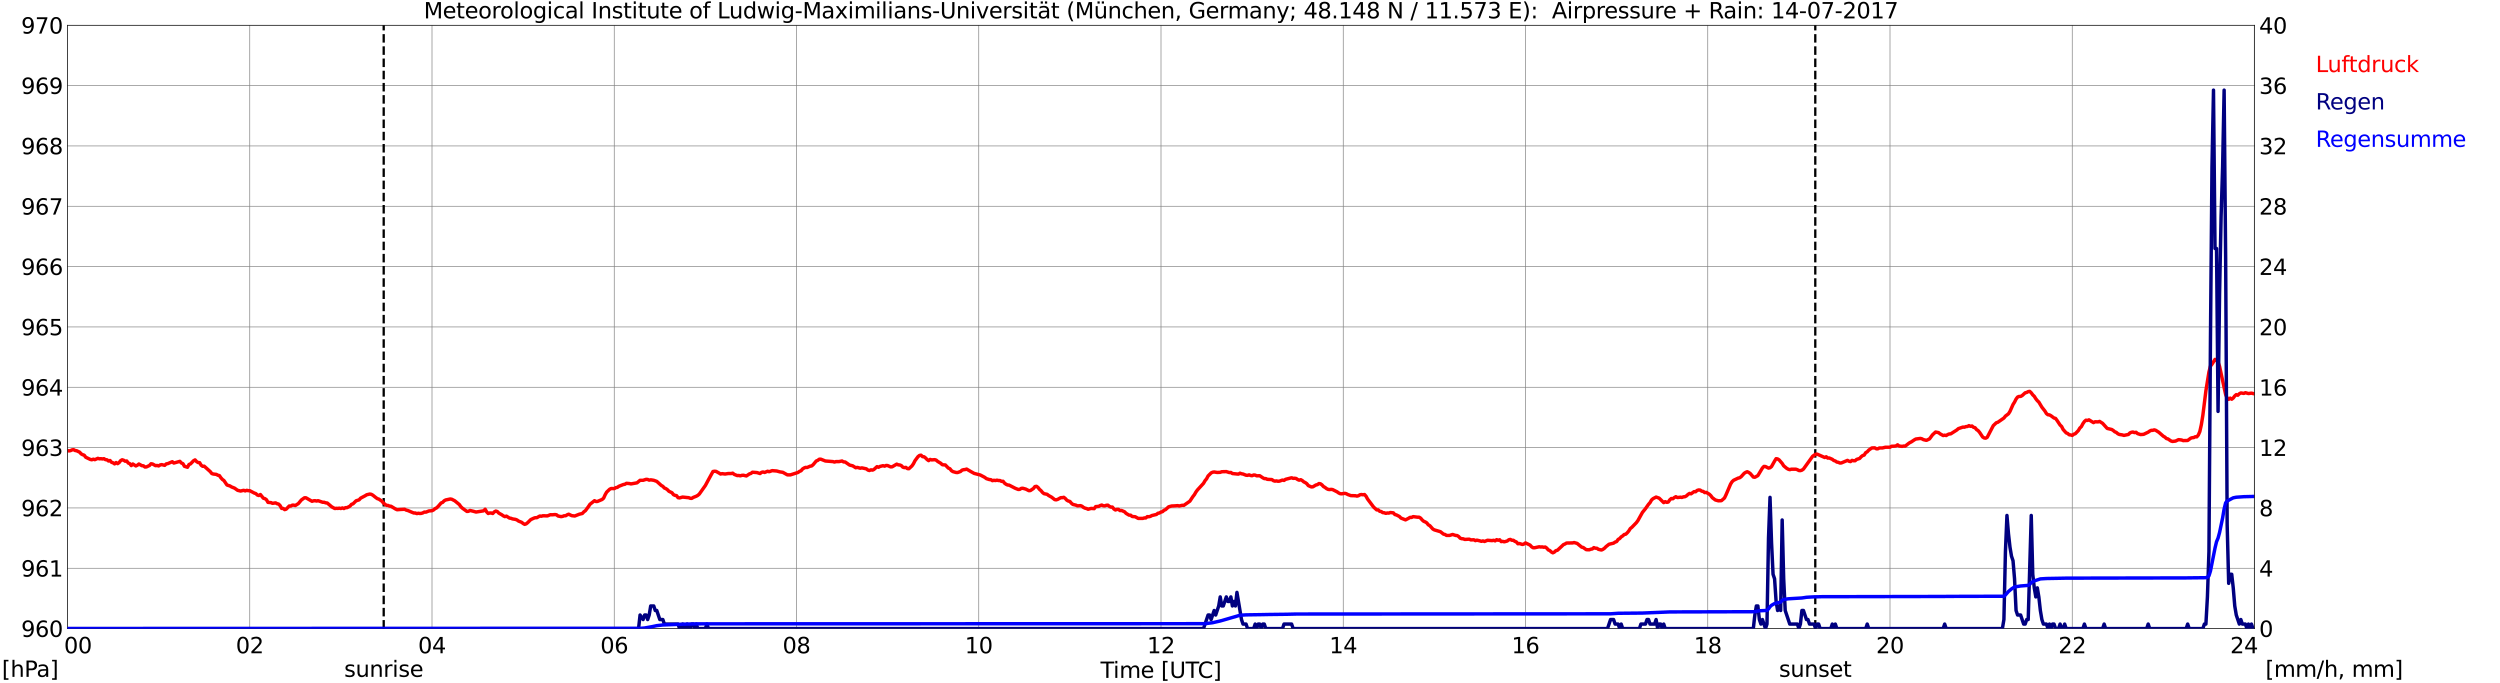 <?xml version="1.0" encoding="utf-8" standalone="no"?>
<!DOCTYPE svg PUBLIC "-//W3C//DTD SVG 1.1//EN"
  "http://www.w3.org/Graphics/SVG/1.1/DTD/svg11.dtd">
<svg xmlns:xlink="http://www.w3.org/1999/xlink" width="1085.4pt" height="296.64pt" viewBox="0 0 1085.4 296.64" xmlns="http://www.w3.org/2000/svg" version="1.1">
 <defs>
  <style type="text/css">*{stroke-linejoin: round; stroke-linecap: butt}</style>
 </defs>
 <g id="figure_1">
  <g id="patch_1">
   <path d="M 0 296.64 
L 1085.4 296.64 
L 1085.4 0 
L 0 0 
z
" style="fill: #ffffff"/>
  </g>
  <g id="axes_1">
   <g id="patch_2">
    <path d="M 29.306 272.909 
L 978.814 272.909 
L 978.814 10.976 
L 29.306 10.976 
z
" style="fill: #ffffff"/>
   </g>
   <g id="patch_3">
    <path d="M 978.814 272.909 
L 978.814 272.909 
L 978.814 10.976 
L 978.814 10.976 
z
" clip-path="url(#p45016f17ae)" style="fill: #d3d3d3; opacity: 0.25; stroke: #d3d3d3; stroke-linejoin: miter"/>
   </g>
   <g id="matplotlib.axis_1">
    <g id="xtick_1">
     <g id="line2d_1">
      <path d="M 29.306 272.909 
L 29.306 10.976 
" clip-path="url(#p45016f17ae)" style="fill: none; stroke: #808080; stroke-width: 0.3; stroke-linecap: square"/>
     </g>
     <g id="line2d_2"/>
     <g id="text_1">
      <!--    00 -->
      <g transform="translate(18.733 283.627) scale(0.095 -0.095)">
       <defs>
        <path id="DejaVuSans-20" transform="scale(0.016)"/>
        <path id="DejaVuSans-30" d="M 2034 4250 
Q 1547 4250 1301 3770 
Q 1056 3291 1056 2328 
Q 1056 1369 1301 889 
Q 1547 409 2034 409 
Q 2525 409 2770 889 
Q 3016 1369 3016 2328 
Q 3016 3291 2770 3770 
Q 2525 4250 2034 4250 
z
M 2034 4750 
Q 2819 4750 3233 4129 
Q 3647 3509 3647 2328 
Q 3647 1150 3233 529 
Q 2819 -91 2034 -91 
Q 1250 -91 836 529 
Q 422 1150 422 2328 
Q 422 3509 836 4129 
Q 1250 4750 2034 4750 
z
" transform="scale(0.016)"/>
       </defs>
       <use xlink:href="#DejaVuSans-20"/>
       <use xlink:href="#DejaVuSans-20" transform="translate(31.787 0)"/>
       <use xlink:href="#DejaVuSans-20" transform="translate(63.574 0)"/>
       <use xlink:href="#DejaVuSans-30" transform="translate(95.361 0)"/>
       <use xlink:href="#DejaVuSans-30" transform="translate(158.984 0)"/>
      </g>
     </g>
    </g>
    <g id="xtick_2">
     <g id="line2d_3">
      <path d="M 108.431 272.909 
L 108.431 10.976 
" clip-path="url(#p45016f17ae)" style="fill: none; stroke: #808080; stroke-width: 0.3; stroke-linecap: square"/>
     </g>
     <g id="line2d_4"/>
     <g id="text_2">
      <!-- 02 -->
      <g transform="translate(102.387 283.627) scale(0.095 -0.095)">
       <defs>
        <path id="DejaVuSans-32" d="M 1228 531 
L 3431 531 
L 3431 0 
L 469 0 
L 469 531 
Q 828 903 1448 1529 
Q 2069 2156 2228 2338 
Q 2531 2678 2651 2914 
Q 2772 3150 2772 3378 
Q 2772 3750 2511 3984 
Q 2250 4219 1831 4219 
Q 1534 4219 1204 4116 
Q 875 4013 500 3803 
L 500 4441 
Q 881 4594 1212 4672 
Q 1544 4750 1819 4750 
Q 2544 4750 2975 4387 
Q 3406 4025 3406 3419 
Q 3406 3131 3298 2873 
Q 3191 2616 2906 2266 
Q 2828 2175 2409 1742 
Q 1991 1309 1228 531 
z
" transform="scale(0.016)"/>
       </defs>
       <use xlink:href="#DejaVuSans-30"/>
       <use xlink:href="#DejaVuSans-32" transform="translate(63.623 0)"/>
      </g>
     </g>
    </g>
    <g id="xtick_3">
     <g id="line2d_5">
      <path d="M 187.557 272.909 
L 187.557 10.976 
" clip-path="url(#p45016f17ae)" style="fill: none; stroke: #808080; stroke-width: 0.3; stroke-linecap: square"/>
     </g>
     <g id="line2d_6"/>
     <g id="text_3">
      <!-- 04 -->
      <g transform="translate(181.513 283.627) scale(0.095 -0.095)">
       <defs>
        <path id="DejaVuSans-34" d="M 2419 4116 
L 825 1625 
L 2419 1625 
L 2419 4116 
z
M 2253 4666 
L 3047 4666 
L 3047 1625 
L 3713 1625 
L 3713 1100 
L 3047 1100 
L 3047 0 
L 2419 0 
L 2419 1100 
L 313 1100 
L 313 1709 
L 2253 4666 
z
" transform="scale(0.016)"/>
       </defs>
       <use xlink:href="#DejaVuSans-30"/>
       <use xlink:href="#DejaVuSans-34" transform="translate(63.623 0)"/>
      </g>
     </g>
    </g>
    <g id="xtick_4">
     <g id="line2d_7">
      <path d="M 266.683 272.909 
L 266.683 10.976 
" clip-path="url(#p45016f17ae)" style="fill: none; stroke: #808080; stroke-width: 0.3; stroke-linecap: square"/>
     </g>
     <g id="line2d_8"/>
     <g id="text_4">
      <!-- 06 -->
      <g transform="translate(260.638 283.627) scale(0.095 -0.095)">
       <defs>
        <path id="DejaVuSans-36" d="M 2113 2584 
Q 1688 2584 1439 2293 
Q 1191 2003 1191 1497 
Q 1191 994 1439 701 
Q 1688 409 2113 409 
Q 2538 409 2786 701 
Q 3034 994 3034 1497 
Q 3034 2003 2786 2293 
Q 2538 2584 2113 2584 
z
M 3366 4563 
L 3366 3988 
Q 3128 4100 2886 4159 
Q 2644 4219 2406 4219 
Q 1781 4219 1451 3797 
Q 1122 3375 1075 2522 
Q 1259 2794 1537 2939 
Q 1816 3084 2150 3084 
Q 2853 3084 3261 2657 
Q 3669 2231 3669 1497 
Q 3669 778 3244 343 
Q 2819 -91 2113 -91 
Q 1303 -91 875 529 
Q 447 1150 447 2328 
Q 447 3434 972 4092 
Q 1497 4750 2381 4750 
Q 2619 4750 2861 4703 
Q 3103 4656 3366 4563 
z
" transform="scale(0.016)"/>
       </defs>
       <use xlink:href="#DejaVuSans-30"/>
       <use xlink:href="#DejaVuSans-36" transform="translate(63.623 0)"/>
      </g>
     </g>
    </g>
    <g id="xtick_5">
     <g id="line2d_9">
      <path d="M 345.808 272.909 
L 345.808 10.976 
" clip-path="url(#p45016f17ae)" style="fill: none; stroke: #808080; stroke-width: 0.3; stroke-linecap: square"/>
     </g>
     <g id="line2d_10"/>
     <g id="text_5">
      <!-- 08 -->
      <g transform="translate(339.764 283.627) scale(0.095 -0.095)">
       <defs>
        <path id="DejaVuSans-38" d="M 2034 2216 
Q 1584 2216 1326 1975 
Q 1069 1734 1069 1313 
Q 1069 891 1326 650 
Q 1584 409 2034 409 
Q 2484 409 2743 651 
Q 3003 894 3003 1313 
Q 3003 1734 2745 1975 
Q 2488 2216 2034 2216 
z
M 1403 2484 
Q 997 2584 770 2862 
Q 544 3141 544 3541 
Q 544 4100 942 4425 
Q 1341 4750 2034 4750 
Q 2731 4750 3128 4425 
Q 3525 4100 3525 3541 
Q 3525 3141 3298 2862 
Q 3072 2584 2669 2484 
Q 3125 2378 3379 2068 
Q 3634 1759 3634 1313 
Q 3634 634 3220 271 
Q 2806 -91 2034 -91 
Q 1263 -91 848 271 
Q 434 634 434 1313 
Q 434 1759 690 2068 
Q 947 2378 1403 2484 
z
M 1172 3481 
Q 1172 3119 1398 2916 
Q 1625 2713 2034 2713 
Q 2441 2713 2670 2916 
Q 2900 3119 2900 3481 
Q 2900 3844 2670 4047 
Q 2441 4250 2034 4250 
Q 1625 4250 1398 4047 
Q 1172 3844 1172 3481 
z
" transform="scale(0.016)"/>
       </defs>
       <use xlink:href="#DejaVuSans-30"/>
       <use xlink:href="#DejaVuSans-38" transform="translate(63.623 0)"/>
      </g>
     </g>
    </g>
    <g id="xtick_6">
     <g id="line2d_11">
      <path d="M 424.934 272.909 
L 424.934 10.976 
" clip-path="url(#p45016f17ae)" style="fill: none; stroke: #808080; stroke-width: 0.3; stroke-linecap: square"/>
     </g>
     <g id="line2d_12"/>
     <g id="text_6">
      <!-- 10 -->
      <g transform="translate(418.89 283.627) scale(0.095 -0.095)">
       <defs>
        <path id="DejaVuSans-31" d="M 794 531 
L 1825 531 
L 1825 4091 
L 703 3866 
L 703 4441 
L 1819 4666 
L 2450 4666 
L 2450 531 
L 3481 531 
L 3481 0 
L 794 0 
L 794 531 
z
" transform="scale(0.016)"/>
       </defs>
       <use xlink:href="#DejaVuSans-31"/>
       <use xlink:href="#DejaVuSans-30" transform="translate(63.623 0)"/>
      </g>
     </g>
    </g>
    <g id="xtick_7">
     <g id="line2d_13">
      <path d="M 504.06 272.909 
L 504.06 10.976 
" clip-path="url(#p45016f17ae)" style="fill: none; stroke: #808080; stroke-width: 0.3; stroke-linecap: square"/>
     </g>
     <g id="line2d_14"/>
     <g id="text_7">
      <!-- 12 -->
      <g transform="translate(498.015 283.627) scale(0.095 -0.095)">
       <use xlink:href="#DejaVuSans-31"/>
       <use xlink:href="#DejaVuSans-32" transform="translate(63.623 0)"/>
      </g>
     </g>
    </g>
    <g id="xtick_8">
     <g id="line2d_15">
      <path d="M 583.185 272.909 
L 583.185 10.976 
" clip-path="url(#p45016f17ae)" style="fill: none; stroke: #808080; stroke-width: 0.3; stroke-linecap: square"/>
     </g>
     <g id="line2d_16"/>
     <g id="text_8">
      <!-- 14 -->
      <g transform="translate(577.141 283.627) scale(0.095 -0.095)">
       <use xlink:href="#DejaVuSans-31"/>
       <use xlink:href="#DejaVuSans-34" transform="translate(63.623 0)"/>
      </g>
     </g>
    </g>
    <g id="xtick_9">
     <g id="line2d_17">
      <path d="M 662.311 272.909 
L 662.311 10.976 
" clip-path="url(#p45016f17ae)" style="fill: none; stroke: #808080; stroke-width: 0.3; stroke-linecap: square"/>
     </g>
     <g id="line2d_18"/>
     <g id="text_9">
      <!-- 16 -->
      <g transform="translate(656.267 283.627) scale(0.095 -0.095)">
       <use xlink:href="#DejaVuSans-31"/>
       <use xlink:href="#DejaVuSans-36" transform="translate(63.623 0)"/>
      </g>
     </g>
    </g>
    <g id="xtick_10">
     <g id="line2d_19">
      <path d="M 741.437 272.909 
L 741.437 10.976 
" clip-path="url(#p45016f17ae)" style="fill: none; stroke: #808080; stroke-width: 0.3; stroke-linecap: square"/>
     </g>
     <g id="line2d_20"/>
     <g id="text_10">
      <!-- 18 -->
      <g transform="translate(735.392 283.627) scale(0.095 -0.095)">
       <use xlink:href="#DejaVuSans-31"/>
       <use xlink:href="#DejaVuSans-38" transform="translate(63.623 0)"/>
      </g>
     </g>
    </g>
    <g id="xtick_11">
     <g id="line2d_21">
      <path d="M 820.562 272.909 
L 820.562 10.976 
" clip-path="url(#p45016f17ae)" style="fill: none; stroke: #808080; stroke-width: 0.3; stroke-linecap: square"/>
     </g>
     <g id="line2d_22"/>
     <g id="text_11">
      <!-- 20 -->
      <g transform="translate(814.518 283.627) scale(0.095 -0.095)">
       <use xlink:href="#DejaVuSans-32"/>
       <use xlink:href="#DejaVuSans-30" transform="translate(63.623 0)"/>
      </g>
     </g>
    </g>
    <g id="xtick_12">
     <g id="line2d_23">
      <path d="M 899.688 272.909 
L 899.688 10.976 
" clip-path="url(#p45016f17ae)" style="fill: none; stroke: #808080; stroke-width: 0.3; stroke-linecap: square"/>
     </g>
     <g id="line2d_24"/>
     <g id="text_12">
      <!-- 22 -->
      <g transform="translate(893.644 283.627) scale(0.095 -0.095)">
       <use xlink:href="#DejaVuSans-32"/>
       <use xlink:href="#DejaVuSans-32" transform="translate(63.623 0)"/>
      </g>
     </g>
    </g>
    <g id="xtick_13">
     <g id="line2d_25">
      <path d="M 978.814 272.909 
L 978.814 10.976 
" clip-path="url(#p45016f17ae)" style="fill: none; stroke: #808080; stroke-width: 0.3; stroke-linecap: square"/>
     </g>
     <g id="line2d_26"/>
     <g id="text_13">
      <!-- 24    -->
      <g transform="translate(968.241 283.627) scale(0.095 -0.095)">
       <use xlink:href="#DejaVuSans-32"/>
       <use xlink:href="#DejaVuSans-34" transform="translate(63.623 0)"/>
       <use xlink:href="#DejaVuSans-20" transform="translate(127.246 0)"/>
       <use xlink:href="#DejaVuSans-20" transform="translate(159.033 0)"/>
       <use xlink:href="#DejaVuSans-20" transform="translate(190.82 0)"/>
      </g>
     </g>
    </g>
    <g id="text_14">
     <!-- Time [UTC] -->
     <g transform="translate(477.806 294.322) scale(0.095 -0.095)">
      <defs>
       <path id="DejaVuSans-54" d="M -19 4666 
L 3928 4666 
L 3928 4134 
L 2272 4134 
L 2272 0 
L 1638 0 
L 1638 4134 
L -19 4134 
L -19 4666 
z
" transform="scale(0.016)"/>
       <path id="DejaVuSans-69" d="M 603 3500 
L 1178 3500 
L 1178 0 
L 603 0 
L 603 3500 
z
M 603 4863 
L 1178 4863 
L 1178 4134 
L 603 4134 
L 603 4863 
z
" transform="scale(0.016)"/>
       <path id="DejaVuSans-6d" d="M 3328 2828 
Q 3544 3216 3844 3400 
Q 4144 3584 4550 3584 
Q 5097 3584 5394 3201 
Q 5691 2819 5691 2113 
L 5691 0 
L 5113 0 
L 5113 2094 
Q 5113 2597 4934 2840 
Q 4756 3084 4391 3084 
Q 3944 3084 3684 2787 
Q 3425 2491 3425 1978 
L 3425 0 
L 2847 0 
L 2847 2094 
Q 2847 2600 2669 2842 
Q 2491 3084 2119 3084 
Q 1678 3084 1418 2786 
Q 1159 2488 1159 1978 
L 1159 0 
L 581 0 
L 581 3500 
L 1159 3500 
L 1159 2956 
Q 1356 3278 1631 3431 
Q 1906 3584 2284 3584 
Q 2666 3584 2933 3390 
Q 3200 3197 3328 2828 
z
" transform="scale(0.016)"/>
       <path id="DejaVuSans-65" d="M 3597 1894 
L 3597 1613 
L 953 1613 
Q 991 1019 1311 708 
Q 1631 397 2203 397 
Q 2534 397 2845 478 
Q 3156 559 3463 722 
L 3463 178 
Q 3153 47 2828 -22 
Q 2503 -91 2169 -91 
Q 1331 -91 842 396 
Q 353 884 353 1716 
Q 353 2575 817 3079 
Q 1281 3584 2069 3584 
Q 2775 3584 3186 3129 
Q 3597 2675 3597 1894 
z
M 3022 2063 
Q 3016 2534 2758 2815 
Q 2500 3097 2075 3097 
Q 1594 3097 1305 2825 
Q 1016 2553 972 2059 
L 3022 2063 
z
" transform="scale(0.016)"/>
       <path id="DejaVuSans-5b" d="M 550 4863 
L 1875 4863 
L 1875 4416 
L 1125 4416 
L 1125 -397 
L 1875 -397 
L 1875 -844 
L 550 -844 
L 550 4863 
z
" transform="scale(0.016)"/>
       <path id="DejaVuSans-55" d="M 556 4666 
L 1191 4666 
L 1191 1831 
Q 1191 1081 1462 751 
Q 1734 422 2344 422 
Q 2950 422 3222 751 
Q 3494 1081 3494 1831 
L 3494 4666 
L 4128 4666 
L 4128 1753 
Q 4128 841 3676 375 
Q 3225 -91 2344 -91 
Q 1459 -91 1007 375 
Q 556 841 556 1753 
L 556 4666 
z
" transform="scale(0.016)"/>
       <path id="DejaVuSans-43" d="M 4122 4306 
L 4122 3641 
Q 3803 3938 3442 4084 
Q 3081 4231 2675 4231 
Q 1875 4231 1450 3742 
Q 1025 3253 1025 2328 
Q 1025 1406 1450 917 
Q 1875 428 2675 428 
Q 3081 428 3442 575 
Q 3803 722 4122 1019 
L 4122 359 
Q 3791 134 3420 21 
Q 3050 -91 2638 -91 
Q 1578 -91 968 557 
Q 359 1206 359 2328 
Q 359 3453 968 4101 
Q 1578 4750 2638 4750 
Q 3056 4750 3426 4639 
Q 3797 4528 4122 4306 
z
" transform="scale(0.016)"/>
       <path id="DejaVuSans-5d" d="M 1947 4863 
L 1947 -844 
L 622 -844 
L 622 -397 
L 1369 -397 
L 1369 4416 
L 622 4416 
L 622 4863 
L 1947 4863 
z
" transform="scale(0.016)"/>
      </defs>
      <use xlink:href="#DejaVuSans-54"/>
      <use xlink:href="#DejaVuSans-69" transform="translate(57.959 0)"/>
      <use xlink:href="#DejaVuSans-6d" transform="translate(85.742 0)"/>
      <use xlink:href="#DejaVuSans-65" transform="translate(183.154 0)"/>
      <use xlink:href="#DejaVuSans-20" transform="translate(244.678 0)"/>
      <use xlink:href="#DejaVuSans-5b" transform="translate(276.465 0)"/>
      <use xlink:href="#DejaVuSans-55" transform="translate(315.479 0)"/>
      <use xlink:href="#DejaVuSans-54" transform="translate(388.672 0)"/>
      <use xlink:href="#DejaVuSans-43" transform="translate(443.881 0)"/>
      <use xlink:href="#DejaVuSans-5d" transform="translate(513.705 0)"/>
     </g>
    </g>
   </g>
   <g id="matplotlib.axis_2">
    <g id="ytick_1">
     <g id="line2d_27">
      <path d="M 29.306 272.909 
L 978.814 272.909 
" clip-path="url(#p45016f17ae)" style="fill: none; stroke: #808080; stroke-width: 0.3; stroke-linecap: square"/>
     </g>
     <g id="line2d_28"/>
     <g id="text_15">
      <!-- 960 -->
      <g transform="translate(9.173 276.518) scale(0.095 -0.095)">
       <defs>
        <path id="DejaVuSans-39" d="M 703 97 
L 703 672 
Q 941 559 1184 500 
Q 1428 441 1663 441 
Q 2288 441 2617 861 
Q 2947 1281 2994 2138 
Q 2813 1869 2534 1725 
Q 2256 1581 1919 1581 
Q 1219 1581 811 2004 
Q 403 2428 403 3163 
Q 403 3881 828 4315 
Q 1253 4750 1959 4750 
Q 2769 4750 3195 4129 
Q 3622 3509 3622 2328 
Q 3622 1225 3098 567 
Q 2575 -91 1691 -91 
Q 1453 -91 1209 -44 
Q 966 3 703 97 
z
M 1959 2075 
Q 2384 2075 2632 2365 
Q 2881 2656 2881 3163 
Q 2881 3666 2632 3958 
Q 2384 4250 1959 4250 
Q 1534 4250 1286 3958 
Q 1038 3666 1038 3163 
Q 1038 2656 1286 2365 
Q 1534 2075 1959 2075 
z
" transform="scale(0.016)"/>
       </defs>
       <use xlink:href="#DejaVuSans-39"/>
       <use xlink:href="#DejaVuSans-36" transform="translate(63.623 0)"/>
       <use xlink:href="#DejaVuSans-30" transform="translate(127.246 0)"/>
      </g>
     </g>
    </g>
    <g id="ytick_2">
     <g id="line2d_29">
      <path d="M 29.306 246.715 
L 978.814 246.715 
" clip-path="url(#p45016f17ae)" style="fill: none; stroke: #808080; stroke-width: 0.3; stroke-linecap: square"/>
     </g>
     <g id="line2d_30"/>
     <g id="text_16">
      <!-- 961 -->
      <g transform="translate(9.173 250.325) scale(0.095 -0.095)">
       <use xlink:href="#DejaVuSans-39"/>
       <use xlink:href="#DejaVuSans-36" transform="translate(63.623 0)"/>
       <use xlink:href="#DejaVuSans-31" transform="translate(127.246 0)"/>
      </g>
     </g>
    </g>
    <g id="ytick_3">
     <g id="line2d_31">
      <path d="M 29.306 220.522 
L 978.814 220.522 
" clip-path="url(#p45016f17ae)" style="fill: none; stroke: #808080; stroke-width: 0.3; stroke-linecap: square"/>
     </g>
     <g id="line2d_32"/>
     <g id="text_17">
      <!-- 962 -->
      <g transform="translate(9.173 224.131) scale(0.095 -0.095)">
       <use xlink:href="#DejaVuSans-39"/>
       <use xlink:href="#DejaVuSans-36" transform="translate(63.623 0)"/>
       <use xlink:href="#DejaVuSans-32" transform="translate(127.246 0)"/>
      </g>
     </g>
    </g>
    <g id="ytick_4">
     <g id="line2d_33">
      <path d="M 29.306 194.329 
L 978.814 194.329 
" clip-path="url(#p45016f17ae)" style="fill: none; stroke: #808080; stroke-width: 0.3; stroke-linecap: square"/>
     </g>
     <g id="line2d_34"/>
     <g id="text_18">
      <!-- 963 -->
      <g transform="translate(9.173 197.938) scale(0.095 -0.095)">
       <defs>
        <path id="DejaVuSans-33" d="M 2597 2516 
Q 3050 2419 3304 2112 
Q 3559 1806 3559 1356 
Q 3559 666 3084 287 
Q 2609 -91 1734 -91 
Q 1441 -91 1130 -33 
Q 819 25 488 141 
L 488 750 
Q 750 597 1062 519 
Q 1375 441 1716 441 
Q 2309 441 2620 675 
Q 2931 909 2931 1356 
Q 2931 1769 2642 2001 
Q 2353 2234 1838 2234 
L 1294 2234 
L 1294 2753 
L 1863 2753 
Q 2328 2753 2575 2939 
Q 2822 3125 2822 3475 
Q 2822 3834 2567 4026 
Q 2313 4219 1838 4219 
Q 1578 4219 1281 4162 
Q 984 4106 628 3988 
L 628 4550 
Q 988 4650 1302 4700 
Q 1616 4750 1894 4750 
Q 2613 4750 3031 4423 
Q 3450 4097 3450 3541 
Q 3450 3153 3228 2886 
Q 3006 2619 2597 2516 
z
" transform="scale(0.016)"/>
       </defs>
       <use xlink:href="#DejaVuSans-39"/>
       <use xlink:href="#DejaVuSans-36" transform="translate(63.623 0)"/>
       <use xlink:href="#DejaVuSans-33" transform="translate(127.246 0)"/>
      </g>
     </g>
    </g>
    <g id="ytick_5">
     <g id="line2d_35">
      <path d="M 29.306 168.136 
L 978.814 168.136 
" clip-path="url(#p45016f17ae)" style="fill: none; stroke: #808080; stroke-width: 0.3; stroke-linecap: square"/>
     </g>
     <g id="line2d_36"/>
     <g id="text_19">
      <!-- 964 -->
      <g transform="translate(9.173 171.745) scale(0.095 -0.095)">
       <use xlink:href="#DejaVuSans-39"/>
       <use xlink:href="#DejaVuSans-36" transform="translate(63.623 0)"/>
       <use xlink:href="#DejaVuSans-34" transform="translate(127.246 0)"/>
      </g>
     </g>
    </g>
    <g id="ytick_6">
     <g id="line2d_37">
      <path d="M 29.306 141.942 
L 978.814 141.942 
" clip-path="url(#p45016f17ae)" style="fill: none; stroke: #808080; stroke-width: 0.3; stroke-linecap: square"/>
     </g>
     <g id="line2d_38"/>
     <g id="text_20">
      <!-- 965 -->
      <g transform="translate(9.173 145.551) scale(0.095 -0.095)">
       <defs>
        <path id="DejaVuSans-35" d="M 691 4666 
L 3169 4666 
L 3169 4134 
L 1269 4134 
L 1269 2991 
Q 1406 3038 1543 3061 
Q 1681 3084 1819 3084 
Q 2600 3084 3056 2656 
Q 3513 2228 3513 1497 
Q 3513 744 3044 326 
Q 2575 -91 1722 -91 
Q 1428 -91 1123 -41 
Q 819 9 494 109 
L 494 744 
Q 775 591 1075 516 
Q 1375 441 1709 441 
Q 2250 441 2565 725 
Q 2881 1009 2881 1497 
Q 2881 1984 2565 2268 
Q 2250 2553 1709 2553 
Q 1456 2553 1204 2497 
Q 953 2441 691 2322 
L 691 4666 
z
" transform="scale(0.016)"/>
       </defs>
       <use xlink:href="#DejaVuSans-39"/>
       <use xlink:href="#DejaVuSans-36" transform="translate(63.623 0)"/>
       <use xlink:href="#DejaVuSans-35" transform="translate(127.246 0)"/>
      </g>
     </g>
    </g>
    <g id="ytick_7">
     <g id="line2d_39">
      <path d="M 29.306 115.749 
L 978.814 115.749 
" clip-path="url(#p45016f17ae)" style="fill: none; stroke: #808080; stroke-width: 0.3; stroke-linecap: square"/>
     </g>
     <g id="line2d_40"/>
     <g id="text_21">
      <!-- 966 -->
      <g transform="translate(9.173 119.358) scale(0.095 -0.095)">
       <use xlink:href="#DejaVuSans-39"/>
       <use xlink:href="#DejaVuSans-36" transform="translate(63.623 0)"/>
       <use xlink:href="#DejaVuSans-36" transform="translate(127.246 0)"/>
      </g>
     </g>
    </g>
    <g id="ytick_8">
     <g id="line2d_41">
      <path d="M 29.306 89.556 
L 978.814 89.556 
" clip-path="url(#p45016f17ae)" style="fill: none; stroke: #808080; stroke-width: 0.3; stroke-linecap: square"/>
     </g>
     <g id="line2d_42"/>
     <g id="text_22">
      <!-- 967 -->
      <g transform="translate(9.173 93.165) scale(0.095 -0.095)">
       <defs>
        <path id="DejaVuSans-37" d="M 525 4666 
L 3525 4666 
L 3525 4397 
L 1831 0 
L 1172 0 
L 2766 4134 
L 525 4134 
L 525 4666 
z
" transform="scale(0.016)"/>
       </defs>
       <use xlink:href="#DejaVuSans-39"/>
       <use xlink:href="#DejaVuSans-36" transform="translate(63.623 0)"/>
       <use xlink:href="#DejaVuSans-37" transform="translate(127.246 0)"/>
      </g>
     </g>
    </g>
    <g id="ytick_9">
     <g id="line2d_43">
      <path d="M 29.306 63.362 
L 978.814 63.362 
" clip-path="url(#p45016f17ae)" style="fill: none; stroke: #808080; stroke-width: 0.3; stroke-linecap: square"/>
     </g>
     <g id="line2d_44"/>
     <g id="text_23">
      <!-- 968 -->
      <g transform="translate(9.173 66.972) scale(0.095 -0.095)">
       <use xlink:href="#DejaVuSans-39"/>
       <use xlink:href="#DejaVuSans-36" transform="translate(63.623 0)"/>
       <use xlink:href="#DejaVuSans-38" transform="translate(127.246 0)"/>
      </g>
     </g>
    </g>
    <g id="ytick_10">
     <g id="line2d_45">
      <path d="M 29.306 37.169 
L 978.814 37.169 
" clip-path="url(#p45016f17ae)" style="fill: none; stroke: #808080; stroke-width: 0.3; stroke-linecap: square"/>
     </g>
     <g id="line2d_46"/>
     <g id="text_24">
      <!-- 969 -->
      <g transform="translate(9.173 40.778) scale(0.095 -0.095)">
       <use xlink:href="#DejaVuSans-39"/>
       <use xlink:href="#DejaVuSans-36" transform="translate(63.623 0)"/>
       <use xlink:href="#DejaVuSans-39" transform="translate(127.246 0)"/>
      </g>
     </g>
    </g>
    <g id="ytick_11">
     <g id="line2d_47">
      <path d="M 29.306 10.976 
L 978.814 10.976 
" clip-path="url(#p45016f17ae)" style="fill: none; stroke: #808080; stroke-width: 0.3; stroke-linecap: square"/>
     </g>
     <g id="line2d_48"/>
     <g id="text_25">
      <!-- 970 -->
      <g transform="translate(9.173 14.585) scale(0.095 -0.095)">
       <use xlink:href="#DejaVuSans-39"/>
       <use xlink:href="#DejaVuSans-37" transform="translate(63.623 0)"/>
       <use xlink:href="#DejaVuSans-30" transform="translate(127.246 0)"/>
      </g>
     </g>
    </g>
   </g>
   <g id="line2d_49">
    <path d="M 166.589 272.909 
L 166.589 10.976 
" clip-path="url(#p45016f17ae)" style="fill: none; stroke-dasharray: 3.7,1.6; stroke-dashoffset: 0; stroke: #000000"/>
   </g>
   <g id="line2d_50">
    <path d="M 788.121 272.909 
L 788.121 10.976 
" clip-path="url(#p45016f17ae)" style="fill: none; stroke-dasharray: 3.7,1.6; stroke-dashoffset: 0; stroke: #000000"/>
   </g>
   <g id="line2d_51">
    <path d="M 29.306 195.639 
L 29.965 195.769 
L 30.625 195.639 
L 31.284 195.324 
L 31.943 195.219 
L 32.603 195.586 
L 33.262 195.691 
L 34.581 196.32 
L 35.24 197.053 
L 35.9 197.42 
L 36.559 197.629 
L 37.218 198.52 
L 39.197 199.463 
L 39.856 199.62 
L 40.515 199.358 
L 41.175 199.568 
L 42.493 198.991 
L 43.153 199.201 
L 43.812 199.148 
L 44.472 199.253 
L 45.131 199.148 
L 45.79 199.568 
L 46.45 199.62 
L 47.109 200.144 
L 47.768 199.934 
L 48.428 200.72 
L 49.087 200.93 
L 49.747 201.401 
L 50.406 200.825 
L 51.065 201.296 
L 51.725 200.825 
L 52.384 199.987 
L 53.043 199.62 
L 53.703 199.829 
L 54.362 200.249 
L 55.022 200.144 
L 55.681 201.034 
L 56.34 201.296 
L 57 202.134 
L 57.659 201.453 
L 58.978 202.292 
L 59.637 201.977 
L 60.297 201.453 
L 61.615 202.187 
L 62.275 202.239 
L 62.934 202.763 
L 63.594 202.711 
L 64.912 202.082 
L 65.572 201.349 
L 66.231 201.453 
L 67.55 202.187 
L 68.209 202.082 
L 68.869 202.292 
L 69.528 201.873 
L 70.187 201.715 
L 71.506 202.03 
L 72.166 201.401 
L 72.825 201.296 
L 74.803 200.458 
L 75.462 201.034 
L 78.1 200.301 
L 78.759 201.034 
L 79.419 201.296 
L 80.078 202.449 
L 81.397 202.868 
L 82.056 201.663 
L 82.716 201.401 
L 84.034 200.039 
L 84.694 199.672 
L 85.353 200.406 
L 86.013 200.825 
L 86.672 200.877 
L 87.331 201.977 
L 87.991 202.449 
L 88.65 202.396 
L 91.288 204.754 
L 91.947 205.592 
L 92.606 205.802 
L 93.925 205.959 
L 94.584 206.325 
L 95.244 206.483 
L 95.903 207.426 
L 96.563 208.159 
L 97.222 208.63 
L 98.541 210.569 
L 99.86 210.988 
L 100.519 211.407 
L 101.838 211.931 
L 103.156 212.874 
L 104.475 213.188 
L 105.794 212.874 
L 106.453 213.136 
L 107.113 212.874 
L 107.772 213.031 
L 108.431 213.031 
L 110.41 214.079 
L 111.069 214.288 
L 111.728 214.917 
L 112.388 215.126 
L 113.047 214.707 
L 114.366 216.331 
L 115.025 216.488 
L 115.685 216.96 
L 116.344 218.112 
L 117.663 218.217 
L 118.322 218.531 
L 119.641 218.322 
L 120.3 218.689 
L 120.96 218.846 
L 121.619 219.527 
L 122.278 220.732 
L 122.938 220.732 
L 123.597 221.256 
L 124.257 221.046 
L 125.575 219.684 
L 126.235 219.736 
L 126.894 219.317 
L 127.553 219.317 
L 128.213 219.474 
L 129.532 218.636 
L 130.85 217.065 
L 132.169 216.122 
L 132.829 216.122 
L 135.466 217.641 
L 136.125 217.431 
L 136.785 217.379 
L 137.444 217.536 
L 138.104 217.379 
L 140.082 218.06 
L 140.741 218.06 
L 141.4 218.322 
L 142.06 218.374 
L 144.038 220.051 
L 145.357 220.784 
L 146.016 220.679 
L 146.676 220.732 
L 147.335 220.627 
L 147.994 220.784 
L 148.654 220.522 
L 149.313 220.784 
L 149.972 220.417 
L 150.632 220.417 
L 151.951 219.736 
L 152.61 218.951 
L 153.269 218.741 
L 154.588 217.431 
L 155.907 217.012 
L 156.566 216.279 
L 158.544 215.231 
L 159.204 214.812 
L 160.523 214.498 
L 161.182 214.602 
L 161.841 214.969 
L 163.16 216.017 
L 163.819 216.488 
L 164.479 216.698 
L 165.798 217.589 
L 166.457 218.374 
L 167.776 219.422 
L 168.435 219.422 
L 169.094 219.736 
L 169.754 219.789 
L 171.732 220.994 
L 172.391 221.308 
L 173.71 221.203 
L 175.688 221.098 
L 176.348 221.465 
L 177.007 221.622 
L 178.985 222.46 
L 179.645 222.722 
L 180.304 222.722 
L 180.963 222.984 
L 181.623 222.827 
L 182.282 222.932 
L 182.941 222.88 
L 183.601 222.67 
L 184.26 222.303 
L 184.92 222.356 
L 186.238 221.832 
L 187.557 221.727 
L 188.217 221.413 
L 188.876 220.836 
L 189.535 220.522 
L 190.195 219.894 
L 191.513 218.374 
L 192.173 218.112 
L 192.832 217.431 
L 193.492 217.065 
L 195.47 216.646 
L 196.129 216.75 
L 197.448 217.431 
L 199.426 219.055 
L 200.085 219.998 
L 200.745 220.627 
L 202.723 222.041 
L 203.382 221.989 
L 204.042 221.622 
L 205.36 221.937 
L 206.679 222.303 
L 209.976 221.779 
L 210.635 221.098 
L 211.295 222.251 
L 211.954 222.932 
L 212.614 222.722 
L 213.273 222.722 
L 213.932 222.932 
L 214.592 222.251 
L 215.251 221.884 
L 215.91 222.094 
L 216.57 222.775 
L 217.889 223.508 
L 218.548 223.98 
L 219.207 224.294 
L 219.867 224.084 
L 221.186 224.923 
L 221.845 225.027 
L 222.504 225.289 
L 223.823 225.499 
L 224.482 225.761 
L 225.142 226.232 
L 226.461 226.756 
L 227.12 227.28 
L 227.779 227.647 
L 228.439 227.437 
L 229.098 226.913 
L 230.417 225.604 
L 231.736 224.975 
L 232.395 224.765 
L 233.054 224.765 
L 234.373 224.032 
L 235.033 224.137 
L 235.692 223.927 
L 237.67 223.98 
L 238.989 223.456 
L 239.648 223.508 
L 240.967 223.403 
L 241.626 223.508 
L 242.286 224.032 
L 243.604 224.294 
L 244.264 224.189 
L 244.923 223.927 
L 245.583 223.927 
L 246.242 223.508 
L 246.901 223.246 
L 248.22 223.875 
L 249.539 224.032 
L 250.858 223.508 
L 251.517 223.246 
L 252.836 222.932 
L 253.495 222.199 
L 254.155 221.727 
L 255.473 219.946 
L 256.133 218.951 
L 258.111 217.379 
L 258.77 217.746 
L 259.43 217.693 
L 261.408 216.855 
L 262.067 216.279 
L 262.726 214.812 
L 263.386 213.66 
L 264.705 212.402 
L 265.364 212.088 
L 266.683 212.14 
L 267.342 211.721 
L 268.002 211.616 
L 268.661 211.145 
L 270.639 210.359 
L 271.298 210.254 
L 271.958 209.835 
L 273.277 209.94 
L 273.936 210.097 
L 276.573 209.626 
L 277.892 208.526 
L 279.211 208.526 
L 280.53 208.107 
L 281.189 208.159 
L 281.849 208.473 
L 282.508 208.316 
L 283.827 208.526 
L 285.145 208.997 
L 287.124 210.778 
L 287.783 211.145 
L 288.442 211.878 
L 289.102 212.14 
L 289.761 212.612 
L 290.42 213.293 
L 291.739 213.921 
L 292.399 214.76 
L 293.058 215.074 
L 293.717 215.179 
L 294.377 216.069 
L 295.036 216.174 
L 296.355 215.807 
L 298.333 216.017 
L 298.992 216.069 
L 299.652 216.331 
L 300.311 216.384 
L 300.971 215.965 
L 302.289 215.441 
L 302.949 215.074 
L 303.608 214.498 
L 306.246 210.778 
L 307.564 208.316 
L 309.543 204.701 
L 310.202 204.597 
L 310.861 204.649 
L 312.18 205.382 
L 312.839 205.802 
L 313.499 205.644 
L 314.818 205.802 
L 316.136 205.592 
L 317.455 205.592 
L 318.114 205.435 
L 318.774 205.959 
L 320.093 206.483 
L 320.752 206.43 
L 321.411 206.587 
L 322.071 206.378 
L 322.73 206.325 
L 324.049 206.64 
L 325.368 205.749 
L 326.027 205.54 
L 326.686 205.016 
L 328.665 205.173 
L 329.983 205.592 
L 330.643 205.068 
L 331.302 204.911 
L 331.961 205.121 
L 333.28 204.597 
L 333.94 204.806 
L 335.258 204.335 
L 337.236 204.492 
L 338.555 204.859 
L 339.874 205.068 
L 341.193 205.802 
L 341.852 206.168 
L 343.171 206.168 
L 344.49 205.749 
L 345.808 205.33 
L 346.468 205.121 
L 347.127 204.649 
L 347.787 204.387 
L 348.446 203.601 
L 349.105 203.182 
L 349.765 202.92 
L 350.424 202.973 
L 351.743 202.396 
L 352.402 202.292 
L 353.062 201.715 
L 354.38 200.144 
L 355.04 199.882 
L 355.699 199.358 
L 356.359 199.358 
L 358.337 200.144 
L 361.634 200.406 
L 362.293 200.615 
L 362.952 200.406 
L 364.271 200.406 
L 365.59 200.144 
L 366.249 200.563 
L 366.909 200.563 
L 368.887 201.925 
L 370.206 202.239 
L 371.524 203.077 
L 372.184 202.92 
L 373.502 203.287 
L 374.162 203.13 
L 376.14 203.549 
L 376.799 204.073 
L 377.459 204.282 
L 378.118 203.968 
L 378.777 204.125 
L 379.437 203.811 
L 380.756 202.606 
L 381.415 202.868 
L 382.074 202.501 
L 383.393 202.187 
L 384.053 202.396 
L 384.712 202.082 
L 385.371 202.134 
L 386.69 202.711 
L 387.349 202.658 
L 389.328 201.506 
L 389.987 201.82 
L 390.646 201.873 
L 391.306 202.134 
L 391.965 202.815 
L 392.624 203.025 
L 393.284 202.92 
L 393.943 203.444 
L 394.603 203.497 
L 395.921 202.292 
L 396.581 201.349 
L 397.24 200.039 
L 398.559 198.258 
L 399.218 197.734 
L 399.878 197.629 
L 400.537 198.258 
L 401.196 198.31 
L 401.856 198.834 
L 402.515 199.515 
L 403.175 199.987 
L 403.834 199.463 
L 404.493 199.672 
L 405.812 199.568 
L 406.471 199.777 
L 407.131 200.353 
L 408.45 201.139 
L 409.109 201.768 
L 410.428 201.873 
L 411.746 203.235 
L 412.406 203.497 
L 413.065 204.335 
L 413.725 204.754 
L 415.043 205.121 
L 415.703 205.173 
L 417.022 204.701 
L 417.681 204.125 
L 418.34 203.916 
L 419 203.863 
L 419.659 203.654 
L 421.637 204.806 
L 422.956 205.54 
L 425.593 206.221 
L 427.572 207.268 
L 428.231 207.792 
L 429.55 208.211 
L 430.209 208.264 
L 430.869 208.683 
L 431.528 208.526 
L 432.187 208.63 
L 432.847 208.473 
L 433.506 208.63 
L 434.165 208.63 
L 434.825 208.997 
L 435.484 208.945 
L 436.144 209.783 
L 436.803 210.254 
L 437.462 210.569 
L 438.122 210.621 
L 440.759 211.983 
L 442.078 212.507 
L 442.737 212.455 
L 443.397 212.036 
L 444.056 211.983 
L 445.375 212.35 
L 446.694 213.031 
L 447.353 212.979 
L 448.672 212.088 
L 449.331 211.25 
L 449.991 211.145 
L 450.65 211.616 
L 451.309 212.455 
L 451.969 213.031 
L 452.628 213.817 
L 453.287 214.341 
L 454.606 214.602 
L 455.266 215.126 
L 456.584 215.86 
L 457.903 216.907 
L 458.563 217.012 
L 459.222 216.803 
L 460.541 216.069 
L 461.2 216.069 
L 461.859 215.912 
L 462.519 216.436 
L 463.178 217.169 
L 463.838 217.536 
L 464.497 217.693 
L 465.156 218.479 
L 465.816 219.003 
L 467.134 219.317 
L 467.794 219.632 
L 469.113 219.527 
L 469.772 219.789 
L 470.431 220.313 
L 471.091 220.627 
L 471.75 220.784 
L 472.409 221.098 
L 473.728 220.732 
L 475.047 220.836 
L 475.706 219.946 
L 477.025 219.841 
L 477.685 219.474 
L 478.344 219.265 
L 479.003 219.579 
L 479.663 219.632 
L 480.322 219.37 
L 480.981 219.317 
L 481.641 219.841 
L 482.3 220.155 
L 482.96 220.155 
L 483.619 220.994 
L 484.278 221.413 
L 484.938 221.151 
L 485.597 221.151 
L 486.256 221.675 
L 486.916 221.622 
L 488.235 222.199 
L 488.894 222.88 
L 490.213 223.665 
L 490.872 223.665 
L 491.532 224.242 
L 492.85 224.346 
L 494.169 225.08 
L 495.488 225.08 
L 496.147 225.08 
L 496.807 224.87 
L 497.466 224.87 
L 498.125 224.294 
L 498.785 224.346 
L 499.444 224.189 
L 500.103 223.823 
L 502.082 223.351 
L 502.741 222.827 
L 503.4 222.722 
L 504.06 222.303 
L 504.719 222.146 
L 505.379 221.518 
L 506.038 221.256 
L 507.357 220.051 
L 508.675 219.684 
L 509.994 219.632 
L 511.313 219.527 
L 511.972 219.684 
L 513.291 219.37 
L 513.95 219.422 
L 516.588 217.589 
L 517.907 215.598 
L 518.566 214.76 
L 519.226 213.607 
L 519.885 212.717 
L 522.522 209.835 
L 523.182 208.683 
L 523.841 207.897 
L 524.501 206.64 
L 525.819 205.33 
L 526.479 205.016 
L 527.138 204.911 
L 528.457 205.121 
L 529.776 205.068 
L 530.435 204.806 
L 532.413 204.754 
L 533.732 205.173 
L 534.391 205.121 
L 535.051 205.592 
L 537.688 205.854 
L 538.348 205.435 
L 539.007 205.697 
L 539.666 205.802 
L 540.985 206.325 
L 541.644 206.378 
L 542.304 206.168 
L 542.963 206.43 
L 543.623 206.535 
L 544.282 206.221 
L 544.941 206.273 
L 545.601 206.587 
L 546.919 206.535 
L 548.238 207.426 
L 548.898 207.792 
L 549.557 207.792 
L 550.216 208.107 
L 552.195 208.211 
L 552.854 208.683 
L 553.513 208.892 
L 554.173 208.788 
L 554.832 208.945 
L 555.491 208.892 
L 556.81 208.421 
L 557.47 208.578 
L 558.129 208.107 
L 560.766 207.426 
L 561.426 207.687 
L 562.085 207.635 
L 562.745 207.74 
L 563.404 208.211 
L 564.063 208.473 
L 564.723 208.264 
L 565.382 208.63 
L 566.042 209.207 
L 566.701 209.521 
L 567.36 209.992 
L 568.02 210.831 
L 569.338 211.407 
L 569.998 211.355 
L 571.317 210.569 
L 571.976 210.412 
L 572.635 209.94 
L 573.295 210.045 
L 573.954 210.516 
L 574.613 211.25 
L 575.273 211.616 
L 575.932 212.14 
L 576.592 212.455 
L 577.251 212.559 
L 577.91 212.455 
L 578.57 212.559 
L 580.548 213.555 
L 581.207 214.026 
L 581.867 214.341 
L 582.526 214.393 
L 583.845 214.183 
L 584.504 214.341 
L 585.164 214.707 
L 586.482 215.179 
L 588.46 215.231 
L 589.12 215.388 
L 589.779 215.231 
L 590.439 214.812 
L 591.098 214.707 
L 591.757 214.812 
L 592.417 214.707 
L 593.076 215.441 
L 593.736 216.646 
L 596.373 220.155 
L 597.692 221.36 
L 598.351 221.36 
L 599.011 221.989 
L 599.67 222.094 
L 600.329 222.565 
L 600.989 222.618 
L 601.648 222.88 
L 602.307 222.722 
L 602.967 222.775 
L 603.626 222.513 
L 604.945 222.67 
L 605.604 223.403 
L 606.264 223.561 
L 607.582 224.242 
L 608.242 224.923 
L 610.22 225.708 
L 611.539 225.027 
L 612.198 224.608 
L 612.858 224.661 
L 613.517 224.294 
L 615.495 224.556 
L 616.154 224.556 
L 616.814 224.975 
L 617.473 225.761 
L 618.133 226.337 
L 618.792 226.599 
L 619.451 227.018 
L 620.111 227.856 
L 620.77 228.223 
L 622.089 229.69 
L 622.748 230.057 
L 625.386 230.842 
L 626.705 231.89 
L 627.364 232.047 
L 628.023 232.466 
L 629.342 232.466 
L 630.661 232.047 
L 631.98 232.466 
L 632.639 232.519 
L 633.298 232.938 
L 633.958 233.671 
L 634.617 233.881 
L 635.276 233.933 
L 635.936 234.195 
L 637.914 234.09 
L 638.573 234.405 
L 639.892 234.352 
L 640.552 234.719 
L 641.211 234.509 
L 642.53 234.824 
L 643.189 235.033 
L 643.848 234.824 
L 644.508 235.086 
L 645.827 234.562 
L 647.805 234.719 
L 648.464 234.562 
L 649.123 234.824 
L 649.783 234.3 
L 650.442 234.562 
L 651.102 234.352 
L 651.761 235.138 
L 652.42 235.033 
L 653.08 235.243 
L 654.399 234.876 
L 655.058 234.352 
L 655.717 234.195 
L 656.377 234.562 
L 657.036 234.562 
L 657.695 235.033 
L 658.355 235.295 
L 659.014 236.081 
L 659.674 235.976 
L 660.992 236.395 
L 661.652 236.186 
L 662.311 235.714 
L 664.289 236.657 
L 664.949 237.391 
L 665.608 237.81 
L 666.267 237.81 
L 668.246 237.391 
L 668.905 237.495 
L 669.564 237.443 
L 670.224 237.6 
L 670.883 237.495 
L 671.542 237.967 
L 672.202 238.753 
L 672.861 239.015 
L 673.521 239.643 
L 674.18 240.01 
L 674.839 239.696 
L 675.499 239.067 
L 676.158 238.91 
L 678.136 237.076 
L 678.796 236.448 
L 679.455 236.186 
L 680.114 235.767 
L 682.752 235.714 
L 683.411 235.557 
L 684.73 235.924 
L 686.708 237.548 
L 687.368 237.705 
L 688.686 238.648 
L 690.005 238.7 
L 690.664 238.438 
L 691.324 238.334 
L 691.983 237.757 
L 692.643 238.019 
L 693.302 238.019 
L 693.961 238.491 
L 695.28 238.805 
L 695.939 238.491 
L 696.599 238.019 
L 697.258 237.338 
L 698.577 236.291 
L 700.555 235.819 
L 701.215 235.348 
L 701.874 235.138 
L 702.533 234.195 
L 703.193 233.828 
L 703.852 233.095 
L 704.511 232.676 
L 705.171 232.047 
L 705.83 231.942 
L 706.49 231.314 
L 707.149 230.528 
L 707.808 229.48 
L 708.468 228.956 
L 710.446 226.913 
L 711.105 226.023 
L 713.083 222.46 
L 714.402 220.836 
L 715.721 218.951 
L 716.38 218.217 
L 717.04 217.065 
L 717.699 216.488 
L 719.018 215.807 
L 720.337 216.279 
L 722.315 218.217 
L 722.974 217.798 
L 723.633 218.112 
L 724.293 217.955 
L 724.952 217.012 
L 725.612 216.436 
L 726.271 216.541 
L 726.93 216.017 
L 727.59 215.65 
L 728.249 216.017 
L 729.568 215.86 
L 730.227 215.965 
L 730.887 215.703 
L 731.546 215.65 
L 732.205 215.284 
L 732.865 214.655 
L 733.524 214.236 
L 734.184 214.393 
L 735.502 213.45 
L 736.162 213.502 
L 736.821 212.926 
L 737.48 212.717 
L 738.14 212.769 
L 738.799 213.24 
L 739.459 213.345 
L 740.118 213.869 
L 740.777 213.764 
L 742.096 214.55 
L 742.756 215.179 
L 743.415 216.069 
L 744.734 217.065 
L 746.052 217.431 
L 747.371 217.379 
L 748.69 216.226 
L 749.349 214.864 
L 750.668 211.774 
L 751.327 210.202 
L 751.987 209.154 
L 752.646 208.526 
L 754.624 207.583 
L 755.284 207.426 
L 755.943 206.954 
L 757.262 205.487 
L 757.921 205.068 
L 758.581 204.806 
L 759.24 205.121 
L 759.899 205.592 
L 761.218 207.111 
L 761.878 207.216 
L 763.196 206.483 
L 765.174 203.182 
L 765.834 202.501 
L 766.493 202.554 
L 767.812 203.235 
L 768.471 203.077 
L 769.131 202.554 
L 770.449 200.196 
L 771.109 199.148 
L 771.768 199.253 
L 772.428 199.672 
L 773.746 201.192 
L 774.406 202.239 
L 775.725 203.339 
L 776.384 203.706 
L 777.043 203.916 
L 777.703 203.706 
L 779.021 203.706 
L 779.681 203.706 
L 780.34 203.916 
L 781 204.282 
L 781.659 204.335 
L 782.318 204.125 
L 782.978 203.654 
L 786.934 198.153 
L 787.593 197.629 
L 788.253 197.263 
L 788.912 197.158 
L 792.209 198.625 
L 792.868 198.31 
L 793.528 198.887 
L 794.187 198.834 
L 795.506 199.41 
L 796.165 199.934 
L 796.825 200.144 
L 797.484 200.615 
L 798.143 200.72 
L 798.803 201.034 
L 799.462 200.982 
L 802.1 199.882 
L 802.759 200.249 
L 803.419 200.406 
L 804.078 199.882 
L 804.737 200.039 
L 805.397 200.039 
L 806.056 199.463 
L 807.375 199.044 
L 808.034 198.31 
L 808.694 197.786 
L 809.353 197.577 
L 810.012 196.529 
L 810.672 196.162 
L 811.331 195.429 
L 812.65 194.486 
L 813.969 194.434 
L 814.628 194.853 
L 815.287 194.853 
L 815.947 194.486 
L 817.265 194.486 
L 818.584 194.172 
L 820.562 194.172 
L 821.222 193.753 
L 822.541 193.7 
L 823.2 193.595 
L 823.859 193.124 
L 824.519 193.648 
L 825.837 193.805 
L 826.497 193.648 
L 827.156 193.7 
L 828.475 192.652 
L 829.134 192.181 
L 829.794 191.867 
L 831.112 190.976 
L 831.772 190.609 
L 833.75 190.347 
L 834.409 190.505 
L 835.069 190.871 
L 836.388 191.186 
L 837.706 190.557 
L 839.025 188.776 
L 840.344 187.571 
L 841.663 187.833 
L 842.322 188.357 
L 843.641 189.09 
L 844.3 188.933 
L 844.959 189.09 
L 845.619 188.671 
L 846.278 188.409 
L 846.938 188.357 
L 849.575 186.68 
L 850.235 186.104 
L 852.213 185.423 
L 852.872 185.476 
L 853.531 185.214 
L 854.191 185.161 
L 854.85 184.794 
L 855.51 185.109 
L 856.169 184.952 
L 856.828 185.528 
L 857.488 185.685 
L 858.147 186.523 
L 858.806 186.942 
L 859.466 187.728 
L 860.785 189.719 
L 861.444 190.138 
L 862.103 190.243 
L 862.763 189.876 
L 865.4 184.794 
L 866.719 183.537 
L 867.378 183.328 
L 870.016 181.494 
L 870.675 180.656 
L 871.994 179.661 
L 872.653 178.613 
L 873.972 175.627 
L 874.632 174.579 
L 875.291 173.269 
L 875.95 172.379 
L 876.61 172.117 
L 877.269 172.117 
L 877.929 171.75 
L 879.247 170.545 
L 879.907 170.388 
L 880.566 170.021 
L 881.225 169.917 
L 881.885 170.545 
L 882.544 171.436 
L 883.204 172.065 
L 883.863 173.112 
L 884.522 173.95 
L 885.182 174.579 
L 886.5 176.779 
L 887.819 178.456 
L 888.479 179.556 
L 889.138 180.08 
L 889.797 180.132 
L 890.457 180.499 
L 891.775 181.494 
L 892.435 181.651 
L 893.094 182.542 
L 894.413 184.533 
L 895.072 185.161 
L 895.732 186.471 
L 897.051 187.938 
L 897.71 188.2 
L 898.369 188.776 
L 899.029 188.828 
L 899.688 189.038 
L 900.347 188.514 
L 901.007 188.304 
L 902.326 186.942 
L 902.985 185.842 
L 903.644 185.214 
L 904.304 183.956 
L 904.963 183.013 
L 905.622 182.437 
L 906.282 182.542 
L 906.941 182.28 
L 908.919 183.485 
L 909.579 183.118 
L 910.898 183.171 
L 911.557 182.961 
L 912.876 183.799 
L 914.854 185.999 
L 916.173 186.314 
L 916.832 186.471 
L 917.491 186.89 
L 918.151 187.466 
L 918.81 187.728 
L 919.469 188.304 
L 920.129 188.619 
L 921.448 188.828 
L 922.107 189.038 
L 924.085 188.619 
L 924.745 187.938 
L 925.404 187.676 
L 926.063 187.571 
L 926.723 187.833 
L 927.382 187.676 
L 928.041 188.252 
L 929.36 188.671 
L 930.679 188.566 
L 931.998 187.938 
L 932.657 187.623 
L 933.316 187.152 
L 933.976 186.838 
L 934.635 186.838 
L 935.295 186.628 
L 935.954 186.838 
L 937.273 187.676 
L 939.251 189.405 
L 939.91 189.771 
L 940.57 190.4 
L 941.229 190.557 
L 942.548 191.448 
L 943.207 191.657 
L 944.526 191.5 
L 945.845 190.871 
L 947.163 191.029 
L 947.823 191.29 
L 949.801 191.238 
L 951.12 190.243 
L 951.779 190.033 
L 952.438 189.981 
L 953.098 189.614 
L 953.757 189.666 
L 954.417 188.881 
L 955.076 187.361 
L 955.735 184.375 
L 956.395 180.289 
L 957.714 169.655 
L 959.032 161.535 
L 959.692 158.968 
L 960.351 158.13 
L 961.67 156.034 
L 962.329 156.453 
L 962.989 157.239 
L 963.648 159.073 
L 965.626 168.293 
L 966.285 171.279 
L 966.945 172.903 
L 967.604 173.374 
L 968.264 172.85 
L 968.923 173.322 
L 969.582 172.798 
L 970.242 171.907 
L 970.901 171.331 
L 971.561 171.593 
L 972.22 170.964 
L 972.879 170.598 
L 974.198 170.807 
L 974.857 170.493 
L 976.176 170.86 
L 977.495 170.689 
L 978.154 170.842 
L 978.154 170.842 
" clip-path="url(#p45016f17ae)" style="fill: none; stroke: #ff0000; stroke-width: 1.5; stroke-linecap: square"/>
   </g>
   <g id="patch_4">
    <path d="M 29.306 272.909 
L 29.306 10.976 
" style="fill: none; stroke: #000000; stroke-width: 0.3; stroke-linejoin: miter; stroke-linecap: square"/>
   </g>
   <g id="patch_5">
    <path d="M 29.306 272.909 
L 978.814 272.909 
" style="fill: none; stroke: #000000; stroke-width: 0.3; stroke-linejoin: miter; stroke-linecap: square"/>
   </g>
   <g id="patch_6">
    <path d="M 29.306 10.976 
L 978.814 10.976 
" style="fill: none; stroke: #000000; stroke-width: 0.3; stroke-linejoin: miter; stroke-linecap: square"/>
   </g>
   <g id="text_26">
    <!-- sunrise -->
    <g transform="translate(149.424 293.863) scale(0.095 -0.095)">
     <defs>
      <path id="DejaVuSans-73" d="M 2834 3397 
L 2834 2853 
Q 2591 2978 2328 3040 
Q 2066 3103 1784 3103 
Q 1356 3103 1142 2972 
Q 928 2841 928 2578 
Q 928 2378 1081 2264 
Q 1234 2150 1697 2047 
L 1894 2003 
Q 2506 1872 2764 1633 
Q 3022 1394 3022 966 
Q 3022 478 2636 193 
Q 2250 -91 1575 -91 
Q 1294 -91 989 -36 
Q 684 19 347 128 
L 347 722 
Q 666 556 975 473 
Q 1284 391 1588 391 
Q 1994 391 2212 530 
Q 2431 669 2431 922 
Q 2431 1156 2273 1281 
Q 2116 1406 1581 1522 
L 1381 1569 
Q 847 1681 609 1914 
Q 372 2147 372 2553 
Q 372 3047 722 3315 
Q 1072 3584 1716 3584 
Q 2034 3584 2315 3537 
Q 2597 3491 2834 3397 
z
" transform="scale(0.016)"/>
      <path id="DejaVuSans-75" d="M 544 1381 
L 544 3500 
L 1119 3500 
L 1119 1403 
Q 1119 906 1312 657 
Q 1506 409 1894 409 
Q 2359 409 2629 706 
Q 2900 1003 2900 1516 
L 2900 3500 
L 3475 3500 
L 3475 0 
L 2900 0 
L 2900 538 
Q 2691 219 2414 64 
Q 2138 -91 1772 -91 
Q 1169 -91 856 284 
Q 544 659 544 1381 
z
M 1991 3584 
L 1991 3584 
z
" transform="scale(0.016)"/>
      <path id="DejaVuSans-6e" d="M 3513 2113 
L 3513 0 
L 2938 0 
L 2938 2094 
Q 2938 2591 2744 2837 
Q 2550 3084 2163 3084 
Q 1697 3084 1428 2787 
Q 1159 2491 1159 1978 
L 1159 0 
L 581 0 
L 581 3500 
L 1159 3500 
L 1159 2956 
Q 1366 3272 1645 3428 
Q 1925 3584 2291 3584 
Q 2894 3584 3203 3211 
Q 3513 2838 3513 2113 
z
" transform="scale(0.016)"/>
      <path id="DejaVuSans-72" d="M 2631 2963 
Q 2534 3019 2420 3045 
Q 2306 3072 2169 3072 
Q 1681 3072 1420 2755 
Q 1159 2438 1159 1844 
L 1159 0 
L 581 0 
L 581 3500 
L 1159 3500 
L 1159 2956 
Q 1341 3275 1631 3429 
Q 1922 3584 2338 3584 
Q 2397 3584 2469 3576 
Q 2541 3569 2628 3553 
L 2631 2963 
z
" transform="scale(0.016)"/>
     </defs>
     <use xlink:href="#DejaVuSans-73"/>
     <use xlink:href="#DejaVuSans-75" transform="translate(52.1 0)"/>
     <use xlink:href="#DejaVuSans-6e" transform="translate(115.479 0)"/>
     <use xlink:href="#DejaVuSans-72" transform="translate(178.857 0)"/>
     <use xlink:href="#DejaVuSans-69" transform="translate(219.971 0)"/>
     <use xlink:href="#DejaVuSans-73" transform="translate(247.754 0)"/>
     <use xlink:href="#DejaVuSans-65" transform="translate(299.854 0)"/>
    </g>
   </g>
   <g id="text_27">
    <!-- sunset -->
    <g transform="translate(772.366 293.863) scale(0.095 -0.095)">
     <defs>
      <path id="DejaVuSans-74" d="M 1172 4494 
L 1172 3500 
L 2356 3500 
L 2356 3053 
L 1172 3053 
L 1172 1153 
Q 1172 725 1289 603 
Q 1406 481 1766 481 
L 2356 481 
L 2356 0 
L 1766 0 
Q 1100 0 847 248 
Q 594 497 594 1153 
L 594 3053 
L 172 3053 
L 172 3500 
L 594 3500 
L 594 4494 
L 1172 4494 
z
" transform="scale(0.016)"/>
     </defs>
     <use xlink:href="#DejaVuSans-73"/>
     <use xlink:href="#DejaVuSans-75" transform="translate(52.1 0)"/>
     <use xlink:href="#DejaVuSans-6e" transform="translate(115.479 0)"/>
     <use xlink:href="#DejaVuSans-73" transform="translate(178.857 0)"/>
     <use xlink:href="#DejaVuSans-65" transform="translate(230.957 0)"/>
     <use xlink:href="#DejaVuSans-74" transform="translate(292.48 0)"/>
    </g>
   </g>
   <g id="text_28">
    <!-- [hPa] -->
    <g transform="translate(0.821 293.863) scale(0.095 -0.095)">
     <defs>
      <path id="DejaVuSans-68" d="M 3513 2113 
L 3513 0 
L 2938 0 
L 2938 2094 
Q 2938 2591 2744 2837 
Q 2550 3084 2163 3084 
Q 1697 3084 1428 2787 
Q 1159 2491 1159 1978 
L 1159 0 
L 581 0 
L 581 4863 
L 1159 4863 
L 1159 2956 
Q 1366 3272 1645 3428 
Q 1925 3584 2291 3584 
Q 2894 3584 3203 3211 
Q 3513 2838 3513 2113 
z
" transform="scale(0.016)"/>
      <path id="DejaVuSans-50" d="M 1259 4147 
L 1259 2394 
L 2053 2394 
Q 2494 2394 2734 2622 
Q 2975 2850 2975 3272 
Q 2975 3691 2734 3919 
Q 2494 4147 2053 4147 
L 1259 4147 
z
M 628 4666 
L 2053 4666 
Q 2838 4666 3239 4311 
Q 3641 3956 3641 3272 
Q 3641 2581 3239 2228 
Q 2838 1875 2053 1875 
L 1259 1875 
L 1259 0 
L 628 0 
L 628 4666 
z
" transform="scale(0.016)"/>
      <path id="DejaVuSans-61" d="M 2194 1759 
Q 1497 1759 1228 1600 
Q 959 1441 959 1056 
Q 959 750 1161 570 
Q 1363 391 1709 391 
Q 2188 391 2477 730 
Q 2766 1069 2766 1631 
L 2766 1759 
L 2194 1759 
z
M 3341 1997 
L 3341 0 
L 2766 0 
L 2766 531 
Q 2569 213 2275 61 
Q 1981 -91 1556 -91 
Q 1019 -91 701 211 
Q 384 513 384 1019 
Q 384 1609 779 1909 
Q 1175 2209 1959 2209 
L 2766 2209 
L 2766 2266 
Q 2766 2663 2505 2880 
Q 2244 3097 1772 3097 
Q 1472 3097 1187 3025 
Q 903 2953 641 2809 
L 641 3341 
Q 956 3463 1253 3523 
Q 1550 3584 1831 3584 
Q 2591 3584 2966 3190 
Q 3341 2797 3341 1997 
z
" transform="scale(0.016)"/>
     </defs>
     <use xlink:href="#DejaVuSans-5b"/>
     <use xlink:href="#DejaVuSans-68" transform="translate(39.014 0)"/>
     <use xlink:href="#DejaVuSans-50" transform="translate(102.393 0)"/>
     <use xlink:href="#DejaVuSans-61" transform="translate(158.195 0)"/>
     <use xlink:href="#DejaVuSans-5d" transform="translate(219.475 0)"/>
    </g>
   </g>
   <g id="text_29">
    <!-- Luftdruck -->
    <g style="fill: #ff0000" transform="translate(1005.4 31.291) scale(0.095 -0.095)">
     <defs>
      <path id="DejaVuSans-4c" d="M 628 4666 
L 1259 4666 
L 1259 531 
L 3531 531 
L 3531 0 
L 628 0 
L 628 4666 
z
" transform="scale(0.016)"/>
      <path id="DejaVuSans-66" d="M 2375 4863 
L 2375 4384 
L 1825 4384 
Q 1516 4384 1395 4259 
Q 1275 4134 1275 3809 
L 1275 3500 
L 2222 3500 
L 2222 3053 
L 1275 3053 
L 1275 0 
L 697 0 
L 697 3053 
L 147 3053 
L 147 3500 
L 697 3500 
L 697 3744 
Q 697 4328 969 4595 
Q 1241 4863 1831 4863 
L 2375 4863 
z
" transform="scale(0.016)"/>
      <path id="DejaVuSans-64" d="M 2906 2969 
L 2906 4863 
L 3481 4863 
L 3481 0 
L 2906 0 
L 2906 525 
Q 2725 213 2448 61 
Q 2172 -91 1784 -91 
Q 1150 -91 751 415 
Q 353 922 353 1747 
Q 353 2572 751 3078 
Q 1150 3584 1784 3584 
Q 2172 3584 2448 3432 
Q 2725 3281 2906 2969 
z
M 947 1747 
Q 947 1113 1208 752 
Q 1469 391 1925 391 
Q 2381 391 2643 752 
Q 2906 1113 2906 1747 
Q 2906 2381 2643 2742 
Q 2381 3103 1925 3103 
Q 1469 3103 1208 2742 
Q 947 2381 947 1747 
z
" transform="scale(0.016)"/>
      <path id="DejaVuSans-63" d="M 3122 3366 
L 3122 2828 
Q 2878 2963 2633 3030 
Q 2388 3097 2138 3097 
Q 1578 3097 1268 2742 
Q 959 2388 959 1747 
Q 959 1106 1268 751 
Q 1578 397 2138 397 
Q 2388 397 2633 464 
Q 2878 531 3122 666 
L 3122 134 
Q 2881 22 2623 -34 
Q 2366 -91 2075 -91 
Q 1284 -91 818 406 
Q 353 903 353 1747 
Q 353 2603 823 3093 
Q 1294 3584 2113 3584 
Q 2378 3584 2631 3529 
Q 2884 3475 3122 3366 
z
" transform="scale(0.016)"/>
      <path id="DejaVuSans-6b" d="M 581 4863 
L 1159 4863 
L 1159 1991 
L 2875 3500 
L 3609 3500 
L 1753 1863 
L 3688 0 
L 2938 0 
L 1159 1709 
L 1159 0 
L 581 0 
L 581 4863 
z
" transform="scale(0.016)"/>
     </defs>
     <use xlink:href="#DejaVuSans-4c"/>
     <use xlink:href="#DejaVuSans-75" transform="translate(53.963 0)"/>
     <use xlink:href="#DejaVuSans-66" transform="translate(117.342 0)"/>
     <use xlink:href="#DejaVuSans-74" transform="translate(150.797 0)"/>
     <use xlink:href="#DejaVuSans-64" transform="translate(190.006 0)"/>
     <use xlink:href="#DejaVuSans-72" transform="translate(253.482 0)"/>
     <use xlink:href="#DejaVuSans-75" transform="translate(294.596 0)"/>
     <use xlink:href="#DejaVuSans-63" transform="translate(357.975 0)"/>
     <use xlink:href="#DejaVuSans-6b" transform="translate(412.955 0)"/>
    </g>
   </g>
   <g id="text_30">
    <!-- Regen -->
    <g style="fill: #000080" transform="translate(1005.4 47.531) scale(0.095 -0.095)">
     <defs>
      <path id="DejaVuSans-52" d="M 2841 2188 
Q 3044 2119 3236 1894 
Q 3428 1669 3622 1275 
L 4263 0 
L 3584 0 
L 2988 1197 
Q 2756 1666 2539 1819 
Q 2322 1972 1947 1972 
L 1259 1972 
L 1259 0 
L 628 0 
L 628 4666 
L 2053 4666 
Q 2853 4666 3247 4331 
Q 3641 3997 3641 3322 
Q 3641 2881 3436 2590 
Q 3231 2300 2841 2188 
z
M 1259 4147 
L 1259 2491 
L 2053 2491 
Q 2509 2491 2742 2702 
Q 2975 2913 2975 3322 
Q 2975 3731 2742 3939 
Q 2509 4147 2053 4147 
L 1259 4147 
z
" transform="scale(0.016)"/>
      <path id="DejaVuSans-67" d="M 2906 1791 
Q 2906 2416 2648 2759 
Q 2391 3103 1925 3103 
Q 1463 3103 1205 2759 
Q 947 2416 947 1791 
Q 947 1169 1205 825 
Q 1463 481 1925 481 
Q 2391 481 2648 825 
Q 2906 1169 2906 1791 
z
M 3481 434 
Q 3481 -459 3084 -895 
Q 2688 -1331 1869 -1331 
Q 1566 -1331 1297 -1286 
Q 1028 -1241 775 -1147 
L 775 -588 
Q 1028 -725 1275 -790 
Q 1522 -856 1778 -856 
Q 2344 -856 2625 -561 
Q 2906 -266 2906 331 
L 2906 616 
Q 2728 306 2450 153 
Q 2172 0 1784 0 
Q 1141 0 747 490 
Q 353 981 353 1791 
Q 353 2603 747 3093 
Q 1141 3584 1784 3584 
Q 2172 3584 2450 3431 
Q 2728 3278 2906 2969 
L 2906 3500 
L 3481 3500 
L 3481 434 
z
" transform="scale(0.016)"/>
     </defs>
     <use xlink:href="#DejaVuSans-52"/>
     <use xlink:href="#DejaVuSans-65" transform="translate(64.982 0)"/>
     <use xlink:href="#DejaVuSans-67" transform="translate(126.506 0)"/>
     <use xlink:href="#DejaVuSans-65" transform="translate(189.982 0)"/>
     <use xlink:href="#DejaVuSans-6e" transform="translate(251.506 0)"/>
    </g>
   </g>
   <g id="text_31">
    <!-- Regensumme -->
    <g style="fill: #0000ff" transform="translate(1005.4 63.771) scale(0.095 -0.095)">
     <use xlink:href="#DejaVuSans-52"/>
     <use xlink:href="#DejaVuSans-65" transform="translate(64.982 0)"/>
     <use xlink:href="#DejaVuSans-67" transform="translate(126.506 0)"/>
     <use xlink:href="#DejaVuSans-65" transform="translate(189.982 0)"/>
     <use xlink:href="#DejaVuSans-6e" transform="translate(251.506 0)"/>
     <use xlink:href="#DejaVuSans-73" transform="translate(314.885 0)"/>
     <use xlink:href="#DejaVuSans-75" transform="translate(366.984 0)"/>
     <use xlink:href="#DejaVuSans-6d" transform="translate(430.363 0)"/>
     <use xlink:href="#DejaVuSans-6d" transform="translate(527.775 0)"/>
     <use xlink:href="#DejaVuSans-65" transform="translate(625.188 0)"/>
    </g>
   </g>
   <g id="text_32">
    <!-- Meteorological Institute of Ludwig-Maximilians-Universität (München, Germany; 48.148 N / 11.573 E):  Airpressure + Rain: 14-07-2017 -->
    <g transform="translate(183.991 7.976) scale(0.095 -0.095)">
     <defs>
      <path id="DejaVuSans-4d" d="M 628 4666 
L 1569 4666 
L 2759 1491 
L 3956 4666 
L 4897 4666 
L 4897 0 
L 4281 0 
L 4281 4097 
L 3078 897 
L 2444 897 
L 1241 4097 
L 1241 0 
L 628 0 
L 628 4666 
z
" transform="scale(0.016)"/>
      <path id="DejaVuSans-6f" d="M 1959 3097 
Q 1497 3097 1228 2736 
Q 959 2375 959 1747 
Q 959 1119 1226 758 
Q 1494 397 1959 397 
Q 2419 397 2687 759 
Q 2956 1122 2956 1747 
Q 2956 2369 2687 2733 
Q 2419 3097 1959 3097 
z
M 1959 3584 
Q 2709 3584 3137 3096 
Q 3566 2609 3566 1747 
Q 3566 888 3137 398 
Q 2709 -91 1959 -91 
Q 1206 -91 779 398 
Q 353 888 353 1747 
Q 353 2609 779 3096 
Q 1206 3584 1959 3584 
z
" transform="scale(0.016)"/>
      <path id="DejaVuSans-6c" d="M 603 4863 
L 1178 4863 
L 1178 0 
L 603 0 
L 603 4863 
z
" transform="scale(0.016)"/>
      <path id="DejaVuSans-49" d="M 628 4666 
L 1259 4666 
L 1259 0 
L 628 0 
L 628 4666 
z
" transform="scale(0.016)"/>
      <path id="DejaVuSans-77" d="M 269 3500 
L 844 3500 
L 1563 769 
L 2278 3500 
L 2956 3500 
L 3675 769 
L 4391 3500 
L 4966 3500 
L 4050 0 
L 3372 0 
L 2619 2869 
L 1863 0 
L 1184 0 
L 269 3500 
z
" transform="scale(0.016)"/>
      <path id="DejaVuSans-2d" d="M 313 2009 
L 1997 2009 
L 1997 1497 
L 313 1497 
L 313 2009 
z
" transform="scale(0.016)"/>
      <path id="DejaVuSans-78" d="M 3513 3500 
L 2247 1797 
L 3578 0 
L 2900 0 
L 1881 1375 
L 863 0 
L 184 0 
L 1544 1831 
L 300 3500 
L 978 3500 
L 1906 2253 
L 2834 3500 
L 3513 3500 
z
" transform="scale(0.016)"/>
      <path id="DejaVuSans-76" d="M 191 3500 
L 800 3500 
L 1894 563 
L 2988 3500 
L 3597 3500 
L 2284 0 
L 1503 0 
L 191 3500 
z
" transform="scale(0.016)"/>
      <path id="DejaVuSans-e4" d="M 2194 1759 
Q 1497 1759 1228 1600 
Q 959 1441 959 1056 
Q 959 750 1161 570 
Q 1363 391 1709 391 
Q 2188 391 2477 730 
Q 2766 1069 2766 1631 
L 2766 1759 
L 2194 1759 
z
M 3341 1997 
L 3341 0 
L 2766 0 
L 2766 531 
Q 2569 213 2275 61 
Q 1981 -91 1556 -91 
Q 1019 -91 701 211 
Q 384 513 384 1019 
Q 384 1609 779 1909 
Q 1175 2209 1959 2209 
L 2766 2209 
L 2766 2266 
Q 2766 2663 2505 2880 
Q 2244 3097 1772 3097 
Q 1472 3097 1187 3025 
Q 903 2953 641 2809 
L 641 3341 
Q 956 3463 1253 3523 
Q 1550 3584 1831 3584 
Q 2591 3584 2966 3190 
Q 3341 2797 3341 1997 
z
M 2150 4850 
L 2784 4850 
L 2784 4219 
L 2150 4219 
L 2150 4850 
z
M 928 4850 
L 1562 4850 
L 1562 4219 
L 928 4219 
L 928 4850 
z
" transform="scale(0.016)"/>
      <path id="DejaVuSans-28" d="M 1984 4856 
Q 1566 4138 1362 3434 
Q 1159 2731 1159 2009 
Q 1159 1288 1364 580 
Q 1569 -128 1984 -844 
L 1484 -844 
Q 1016 -109 783 600 
Q 550 1309 550 2009 
Q 550 2706 781 3412 
Q 1013 4119 1484 4856 
L 1984 4856 
z
" transform="scale(0.016)"/>
      <path id="DejaVuSans-fc" d="M 544 1381 
L 544 3500 
L 1119 3500 
L 1119 1403 
Q 1119 906 1312 657 
Q 1506 409 1894 409 
Q 2359 409 2629 706 
Q 2900 1003 2900 1516 
L 2900 3500 
L 3475 3500 
L 3475 0 
L 2900 0 
L 2900 538 
Q 2691 219 2414 64 
Q 2138 -91 1772 -91 
Q 1169 -91 856 284 
Q 544 659 544 1381 
z
M 1991 3584 
L 1991 3584 
z
M 2278 4850 
L 2912 4850 
L 2912 4219 
L 2278 4219 
L 2278 4850 
z
M 1056 4850 
L 1690 4850 
L 1690 4219 
L 1056 4219 
L 1056 4850 
z
" transform="scale(0.016)"/>
      <path id="DejaVuSans-2c" d="M 750 794 
L 1409 794 
L 1409 256 
L 897 -744 
L 494 -744 
L 750 256 
L 750 794 
z
" transform="scale(0.016)"/>
      <path id="DejaVuSans-47" d="M 3809 666 
L 3809 1919 
L 2778 1919 
L 2778 2438 
L 4434 2438 
L 4434 434 
Q 4069 175 3628 42 
Q 3188 -91 2688 -91 
Q 1594 -91 976 548 
Q 359 1188 359 2328 
Q 359 3472 976 4111 
Q 1594 4750 2688 4750 
Q 3144 4750 3555 4637 
Q 3966 4525 4313 4306 
L 4313 3634 
Q 3963 3931 3569 4081 
Q 3175 4231 2741 4231 
Q 1884 4231 1454 3753 
Q 1025 3275 1025 2328 
Q 1025 1384 1454 906 
Q 1884 428 2741 428 
Q 3075 428 3337 486 
Q 3600 544 3809 666 
z
" transform="scale(0.016)"/>
      <path id="DejaVuSans-79" d="M 2059 -325 
Q 1816 -950 1584 -1140 
Q 1353 -1331 966 -1331 
L 506 -1331 
L 506 -850 
L 844 -850 
Q 1081 -850 1212 -737 
Q 1344 -625 1503 -206 
L 1606 56 
L 191 3500 
L 800 3500 
L 1894 763 
L 2988 3500 
L 3597 3500 
L 2059 -325 
z
" transform="scale(0.016)"/>
      <path id="DejaVuSans-3b" d="M 750 3309 
L 1409 3309 
L 1409 2516 
L 750 2516 
L 750 3309 
z
M 750 794 
L 1409 794 
L 1409 256 
L 897 -744 
L 494 -744 
L 750 256 
L 750 794 
z
" transform="scale(0.016)"/>
      <path id="DejaVuSans-2e" d="M 684 794 
L 1344 794 
L 1344 0 
L 684 0 
L 684 794 
z
" transform="scale(0.016)"/>
      <path id="DejaVuSans-4e" d="M 628 4666 
L 1478 4666 
L 3547 763 
L 3547 4666 
L 4159 4666 
L 4159 0 
L 3309 0 
L 1241 3903 
L 1241 0 
L 628 0 
L 628 4666 
z
" transform="scale(0.016)"/>
      <path id="DejaVuSans-2f" d="M 1625 4666 
L 2156 4666 
L 531 -594 
L 0 -594 
L 1625 4666 
z
" transform="scale(0.016)"/>
      <path id="DejaVuSans-45" d="M 628 4666 
L 3578 4666 
L 3578 4134 
L 1259 4134 
L 1259 2753 
L 3481 2753 
L 3481 2222 
L 1259 2222 
L 1259 531 
L 3634 531 
L 3634 0 
L 628 0 
L 628 4666 
z
" transform="scale(0.016)"/>
      <path id="DejaVuSans-29" d="M 513 4856 
L 1013 4856 
Q 1481 4119 1714 3412 
Q 1947 2706 1947 2009 
Q 1947 1309 1714 600 
Q 1481 -109 1013 -844 
L 513 -844 
Q 928 -128 1133 580 
Q 1338 1288 1338 2009 
Q 1338 2731 1133 3434 
Q 928 4138 513 4856 
z
" transform="scale(0.016)"/>
      <path id="DejaVuSans-3a" d="M 750 794 
L 1409 794 
L 1409 0 
L 750 0 
L 750 794 
z
M 750 3309 
L 1409 3309 
L 1409 2516 
L 750 2516 
L 750 3309 
z
" transform="scale(0.016)"/>
      <path id="DejaVuSans-41" d="M 2188 4044 
L 1331 1722 
L 3047 1722 
L 2188 4044 
z
M 1831 4666 
L 2547 4666 
L 4325 0 
L 3669 0 
L 3244 1197 
L 1141 1197 
L 716 0 
L 50 0 
L 1831 4666 
z
" transform="scale(0.016)"/>
      <path id="DejaVuSans-70" d="M 1159 525 
L 1159 -1331 
L 581 -1331 
L 581 3500 
L 1159 3500 
L 1159 2969 
Q 1341 3281 1617 3432 
Q 1894 3584 2278 3584 
Q 2916 3584 3314 3078 
Q 3713 2572 3713 1747 
Q 3713 922 3314 415 
Q 2916 -91 2278 -91 
Q 1894 -91 1617 61 
Q 1341 213 1159 525 
z
M 3116 1747 
Q 3116 2381 2855 2742 
Q 2594 3103 2138 3103 
Q 1681 3103 1420 2742 
Q 1159 2381 1159 1747 
Q 1159 1113 1420 752 
Q 1681 391 2138 391 
Q 2594 391 2855 752 
Q 3116 1113 3116 1747 
z
" transform="scale(0.016)"/>
      <path id="DejaVuSans-2b" d="M 2944 4013 
L 2944 2272 
L 4684 2272 
L 4684 1741 
L 2944 1741 
L 2944 0 
L 2419 0 
L 2419 1741 
L 678 1741 
L 678 2272 
L 2419 2272 
L 2419 4013 
L 2944 4013 
z
" transform="scale(0.016)"/>
     </defs>
     <use xlink:href="#DejaVuSans-4d"/>
     <use xlink:href="#DejaVuSans-65" transform="translate(86.279 0)"/>
     <use xlink:href="#DejaVuSans-74" transform="translate(147.803 0)"/>
     <use xlink:href="#DejaVuSans-65" transform="translate(187.012 0)"/>
     <use xlink:href="#DejaVuSans-6f" transform="translate(248.535 0)"/>
     <use xlink:href="#DejaVuSans-72" transform="translate(309.717 0)"/>
     <use xlink:href="#DejaVuSans-6f" transform="translate(348.58 0)"/>
     <use xlink:href="#DejaVuSans-6c" transform="translate(409.762 0)"/>
     <use xlink:href="#DejaVuSans-6f" transform="translate(437.545 0)"/>
     <use xlink:href="#DejaVuSans-67" transform="translate(498.727 0)"/>
     <use xlink:href="#DejaVuSans-69" transform="translate(562.203 0)"/>
     <use xlink:href="#DejaVuSans-63" transform="translate(589.986 0)"/>
     <use xlink:href="#DejaVuSans-61" transform="translate(644.967 0)"/>
     <use xlink:href="#DejaVuSans-6c" transform="translate(706.246 0)"/>
     <use xlink:href="#DejaVuSans-20" transform="translate(734.029 0)"/>
     <use xlink:href="#DejaVuSans-49" transform="translate(765.816 0)"/>
     <use xlink:href="#DejaVuSans-6e" transform="translate(795.309 0)"/>
     <use xlink:href="#DejaVuSans-73" transform="translate(858.688 0)"/>
     <use xlink:href="#DejaVuSans-74" transform="translate(910.787 0)"/>
     <use xlink:href="#DejaVuSans-69" transform="translate(949.996 0)"/>
     <use xlink:href="#DejaVuSans-74" transform="translate(977.779 0)"/>
     <use xlink:href="#DejaVuSans-75" transform="translate(1016.988 0)"/>
     <use xlink:href="#DejaVuSans-74" transform="translate(1080.367 0)"/>
     <use xlink:href="#DejaVuSans-65" transform="translate(1119.576 0)"/>
     <use xlink:href="#DejaVuSans-20" transform="translate(1181.1 0)"/>
     <use xlink:href="#DejaVuSans-6f" transform="translate(1212.887 0)"/>
     <use xlink:href="#DejaVuSans-66" transform="translate(1274.068 0)"/>
     <use xlink:href="#DejaVuSans-20" transform="translate(1309.273 0)"/>
     <use xlink:href="#DejaVuSans-4c" transform="translate(1341.061 0)"/>
     <use xlink:href="#DejaVuSans-75" transform="translate(1395.023 0)"/>
     <use xlink:href="#DejaVuSans-64" transform="translate(1458.402 0)"/>
     <use xlink:href="#DejaVuSans-77" transform="translate(1521.879 0)"/>
     <use xlink:href="#DejaVuSans-69" transform="translate(1603.666 0)"/>
     <use xlink:href="#DejaVuSans-67" transform="translate(1631.449 0)"/>
     <use xlink:href="#DejaVuSans-2d" transform="translate(1694.926 0)"/>
     <use xlink:href="#DejaVuSans-4d" transform="translate(1731.01 0)"/>
     <use xlink:href="#DejaVuSans-61" transform="translate(1817.289 0)"/>
     <use xlink:href="#DejaVuSans-78" transform="translate(1878.568 0)"/>
     <use xlink:href="#DejaVuSans-69" transform="translate(1937.748 0)"/>
     <use xlink:href="#DejaVuSans-6d" transform="translate(1965.531 0)"/>
     <use xlink:href="#DejaVuSans-69" transform="translate(2062.943 0)"/>
     <use xlink:href="#DejaVuSans-6c" transform="translate(2090.727 0)"/>
     <use xlink:href="#DejaVuSans-69" transform="translate(2118.51 0)"/>
     <use xlink:href="#DejaVuSans-61" transform="translate(2146.293 0)"/>
     <use xlink:href="#DejaVuSans-6e" transform="translate(2207.572 0)"/>
     <use xlink:href="#DejaVuSans-73" transform="translate(2270.951 0)"/>
     <use xlink:href="#DejaVuSans-2d" transform="translate(2323.051 0)"/>
     <use xlink:href="#DejaVuSans-55" transform="translate(2359.135 0)"/>
     <use xlink:href="#DejaVuSans-6e" transform="translate(2432.328 0)"/>
     <use xlink:href="#DejaVuSans-69" transform="translate(2495.707 0)"/>
     <use xlink:href="#DejaVuSans-76" transform="translate(2523.49 0)"/>
     <use xlink:href="#DejaVuSans-65" transform="translate(2582.67 0)"/>
     <use xlink:href="#DejaVuSans-72" transform="translate(2644.193 0)"/>
     <use xlink:href="#DejaVuSans-73" transform="translate(2685.307 0)"/>
     <use xlink:href="#DejaVuSans-69" transform="translate(2737.406 0)"/>
     <use xlink:href="#DejaVuSans-74" transform="translate(2765.189 0)"/>
     <use xlink:href="#DejaVuSans-e4" transform="translate(2804.398 0)"/>
     <use xlink:href="#DejaVuSans-74" transform="translate(2865.678 0)"/>
     <use xlink:href="#DejaVuSans-20" transform="translate(2904.887 0)"/>
     <use xlink:href="#DejaVuSans-28" transform="translate(2936.674 0)"/>
     <use xlink:href="#DejaVuSans-4d" transform="translate(2975.688 0)"/>
     <use xlink:href="#DejaVuSans-fc" transform="translate(3061.967 0)"/>
     <use xlink:href="#DejaVuSans-6e" transform="translate(3125.346 0)"/>
     <use xlink:href="#DejaVuSans-63" transform="translate(3188.725 0)"/>
     <use xlink:href="#DejaVuSans-68" transform="translate(3243.705 0)"/>
     <use xlink:href="#DejaVuSans-65" transform="translate(3307.084 0)"/>
     <use xlink:href="#DejaVuSans-6e" transform="translate(3368.607 0)"/>
     <use xlink:href="#DejaVuSans-2c" transform="translate(3431.986 0)"/>
     <use xlink:href="#DejaVuSans-20" transform="translate(3463.773 0)"/>
     <use xlink:href="#DejaVuSans-47" transform="translate(3495.561 0)"/>
     <use xlink:href="#DejaVuSans-65" transform="translate(3573.051 0)"/>
     <use xlink:href="#DejaVuSans-72" transform="translate(3634.574 0)"/>
     <use xlink:href="#DejaVuSans-6d" transform="translate(3673.938 0)"/>
     <use xlink:href="#DejaVuSans-61" transform="translate(3771.35 0)"/>
     <use xlink:href="#DejaVuSans-6e" transform="translate(3832.629 0)"/>
     <use xlink:href="#DejaVuSans-79" transform="translate(3896.008 0)"/>
     <use xlink:href="#DejaVuSans-3b" transform="translate(3955.188 0)"/>
     <use xlink:href="#DejaVuSans-20" transform="translate(3988.879 0)"/>
     <use xlink:href="#DejaVuSans-34" transform="translate(4020.666 0)"/>
     <use xlink:href="#DejaVuSans-38" transform="translate(4084.289 0)"/>
     <use xlink:href="#DejaVuSans-2e" transform="translate(4147.912 0)"/>
     <use xlink:href="#DejaVuSans-31" transform="translate(4179.699 0)"/>
     <use xlink:href="#DejaVuSans-34" transform="translate(4243.322 0)"/>
     <use xlink:href="#DejaVuSans-38" transform="translate(4306.945 0)"/>
     <use xlink:href="#DejaVuSans-20" transform="translate(4370.568 0)"/>
     <use xlink:href="#DejaVuSans-4e" transform="translate(4402.355 0)"/>
     <use xlink:href="#DejaVuSans-20" transform="translate(4477.16 0)"/>
     <use xlink:href="#DejaVuSans-2f" transform="translate(4508.947 0)"/>
     <use xlink:href="#DejaVuSans-20" transform="translate(4542.639 0)"/>
     <use xlink:href="#DejaVuSans-31" transform="translate(4574.426 0)"/>
     <use xlink:href="#DejaVuSans-31" transform="translate(4638.049 0)"/>
     <use xlink:href="#DejaVuSans-2e" transform="translate(4701.672 0)"/>
     <use xlink:href="#DejaVuSans-35" transform="translate(4733.459 0)"/>
     <use xlink:href="#DejaVuSans-37" transform="translate(4797.082 0)"/>
     <use xlink:href="#DejaVuSans-33" transform="translate(4860.705 0)"/>
     <use xlink:href="#DejaVuSans-20" transform="translate(4924.328 0)"/>
     <use xlink:href="#DejaVuSans-45" transform="translate(4956.115 0)"/>
     <use xlink:href="#DejaVuSans-29" transform="translate(5019.299 0)"/>
     <use xlink:href="#DejaVuSans-3a" transform="translate(5058.312 0)"/>
     <use xlink:href="#DejaVuSans-20" transform="translate(5092.004 0)"/>
     <use xlink:href="#DejaVuSans-20" transform="translate(5123.791 0)"/>
     <use xlink:href="#DejaVuSans-41" transform="translate(5155.578 0)"/>
     <use xlink:href="#DejaVuSans-69" transform="translate(5223.986 0)"/>
     <use xlink:href="#DejaVuSans-72" transform="translate(5251.77 0)"/>
     <use xlink:href="#DejaVuSans-70" transform="translate(5292.883 0)"/>
     <use xlink:href="#DejaVuSans-72" transform="translate(5356.359 0)"/>
     <use xlink:href="#DejaVuSans-65" transform="translate(5395.223 0)"/>
     <use xlink:href="#DejaVuSans-73" transform="translate(5456.746 0)"/>
     <use xlink:href="#DejaVuSans-73" transform="translate(5508.846 0)"/>
     <use xlink:href="#DejaVuSans-75" transform="translate(5560.945 0)"/>
     <use xlink:href="#DejaVuSans-72" transform="translate(5624.324 0)"/>
     <use xlink:href="#DejaVuSans-65" transform="translate(5663.188 0)"/>
     <use xlink:href="#DejaVuSans-20" transform="translate(5724.711 0)"/>
     <use xlink:href="#DejaVuSans-2b" transform="translate(5756.498 0)"/>
     <use xlink:href="#DejaVuSans-20" transform="translate(5840.287 0)"/>
     <use xlink:href="#DejaVuSans-52" transform="translate(5872.074 0)"/>
     <use xlink:href="#DejaVuSans-61" transform="translate(5939.307 0)"/>
     <use xlink:href="#DejaVuSans-69" transform="translate(6000.586 0)"/>
     <use xlink:href="#DejaVuSans-6e" transform="translate(6028.369 0)"/>
     <use xlink:href="#DejaVuSans-3a" transform="translate(6091.748 0)"/>
     <use xlink:href="#DejaVuSans-20" transform="translate(6125.439 0)"/>
     <use xlink:href="#DejaVuSans-31" transform="translate(6157.227 0)"/>
     <use xlink:href="#DejaVuSans-34" transform="translate(6220.85 0)"/>
     <use xlink:href="#DejaVuSans-2d" transform="translate(6284.473 0)"/>
     <use xlink:href="#DejaVuSans-30" transform="translate(6320.557 0)"/>
     <use xlink:href="#DejaVuSans-37" transform="translate(6384.18 0)"/>
     <use xlink:href="#DejaVuSans-2d" transform="translate(6447.803 0)"/>
     <use xlink:href="#DejaVuSans-32" transform="translate(6483.887 0)"/>
     <use xlink:href="#DejaVuSans-30" transform="translate(6547.51 0)"/>
     <use xlink:href="#DejaVuSans-31" transform="translate(6611.133 0)"/>
     <use xlink:href="#DejaVuSans-37" transform="translate(6674.756 0)"/>
    </g>
   </g>
  </g>
  <g id="axes_2">
   <g id="matplotlib.axis_3">
    <g id="ytick_12">
     <g id="line2d_52"/>
     <g id="text_33">
      <!-- 0 -->
      <g transform="translate(980.814 276.518) scale(0.095 -0.095)">
       <use xlink:href="#DejaVuSans-30"/>
      </g>
     </g>
    </g>
    <g id="ytick_13">
     <g id="line2d_53"/>
     <g id="text_34">
      <!-- 4 -->
      <g transform="translate(980.814 250.325) scale(0.095 -0.095)">
       <use xlink:href="#DejaVuSans-34"/>
      </g>
     </g>
    </g>
    <g id="ytick_14">
     <g id="line2d_54"/>
     <g id="text_35">
      <!-- 8 -->
      <g transform="translate(980.814 224.131) scale(0.095 -0.095)">
       <use xlink:href="#DejaVuSans-38"/>
      </g>
     </g>
    </g>
    <g id="ytick_15">
     <g id="line2d_55"/>
     <g id="text_36">
      <!-- 12 -->
      <g transform="translate(980.814 197.938) scale(0.095 -0.095)">
       <use xlink:href="#DejaVuSans-31"/>
       <use xlink:href="#DejaVuSans-32" transform="translate(63.623 0)"/>
      </g>
     </g>
    </g>
    <g id="ytick_16">
     <g id="line2d_56"/>
     <g id="text_37">
      <!-- 16 -->
      <g transform="translate(980.814 171.745) scale(0.095 -0.095)">
       <use xlink:href="#DejaVuSans-31"/>
       <use xlink:href="#DejaVuSans-36" transform="translate(63.623 0)"/>
      </g>
     </g>
    </g>
    <g id="ytick_17">
     <g id="line2d_57"/>
     <g id="text_38">
      <!-- 20 -->
      <g transform="translate(980.814 145.551) scale(0.095 -0.095)">
       <use xlink:href="#DejaVuSans-32"/>
       <use xlink:href="#DejaVuSans-30" transform="translate(63.623 0)"/>
      </g>
     </g>
    </g>
    <g id="ytick_18">
     <g id="line2d_58"/>
     <g id="text_39">
      <!-- 24 -->
      <g transform="translate(980.814 119.358) scale(0.095 -0.095)">
       <use xlink:href="#DejaVuSans-32"/>
       <use xlink:href="#DejaVuSans-34" transform="translate(63.623 0)"/>
      </g>
     </g>
    </g>
    <g id="ytick_19">
     <g id="line2d_59"/>
     <g id="text_40">
      <!-- 28 -->
      <g transform="translate(980.814 93.165) scale(0.095 -0.095)">
       <use xlink:href="#DejaVuSans-32"/>
       <use xlink:href="#DejaVuSans-38" transform="translate(63.623 0)"/>
      </g>
     </g>
    </g>
    <g id="ytick_20">
     <g id="line2d_60"/>
     <g id="text_41">
      <!-- 32 -->
      <g transform="translate(980.814 66.972) scale(0.095 -0.095)">
       <use xlink:href="#DejaVuSans-33"/>
       <use xlink:href="#DejaVuSans-32" transform="translate(63.623 0)"/>
      </g>
     </g>
    </g>
    <g id="ytick_21">
     <g id="line2d_61"/>
     <g id="text_42">
      <!-- 36 -->
      <g transform="translate(980.814 40.778) scale(0.095 -0.095)">
       <use xlink:href="#DejaVuSans-33"/>
       <use xlink:href="#DejaVuSans-36" transform="translate(63.623 0)"/>
      </g>
     </g>
    </g>
    <g id="ytick_22">
     <g id="line2d_62"/>
     <g id="text_43">
      <!-- 40 -->
      <g transform="translate(980.814 14.585) scale(0.095 -0.095)">
       <use xlink:href="#DejaVuSans-34"/>
       <use xlink:href="#DejaVuSans-30" transform="translate(63.623 0)"/>
      </g>
     </g>
    </g>
   </g>
   <g id="line2d_63">
    <path d="M 29.306 272.909 
L 277.233 272.909 
L 277.892 267.015 
L 279.211 268.98 
L 279.87 267.015 
L 280.53 267.015 
L 281.189 268.98 
L 281.849 267.015 
L 282.508 263.086 
L 283.827 263.086 
L 284.486 265.051 
L 285.145 265.051 
L 286.464 268.98 
L 287.783 268.98 
L 288.442 270.944 
L 294.377 270.944 
L 295.036 272.909 
L 295.696 272.909 
L 296.355 270.944 
L 297.014 272.909 
L 297.674 272.909 
L 298.333 270.944 
L 298.992 272.909 
L 299.652 272.909 
L 300.311 270.944 
L 300.971 270.944 
L 301.63 272.909 
L 302.289 270.944 
L 302.949 272.909 
L 306.246 272.909 
L 306.905 270.944 
L 307.564 272.909 
L 522.522 272.909 
L 524.501 267.015 
L 525.16 267.015 
L 525.819 268.98 
L 527.138 265.051 
L 527.797 267.015 
L 529.116 263.086 
L 529.776 259.157 
L 530.435 263.086 
L 531.094 263.086 
L 532.413 259.157 
L 533.073 261.122 
L 533.732 261.122 
L 534.391 259.157 
L 535.051 263.086 
L 535.71 261.122 
L 536.369 263.086 
L 537.029 257.193 
L 539.007 268.98 
L 539.666 270.944 
L 540.985 270.944 
L 541.644 272.909 
L 544.282 272.909 
L 544.941 270.944 
L 545.601 272.909 
L 546.26 270.944 
L 546.919 270.944 
L 547.579 272.909 
L 548.238 270.944 
L 548.898 270.944 
L 549.557 272.909 
L 556.81 272.909 
L 557.47 270.944 
L 560.766 270.944 
L 561.426 272.909 
L 697.918 272.909 
L 699.236 268.98 
L 700.555 268.98 
L 701.215 270.944 
L 702.533 270.944 
L 703.193 272.909 
L 703.852 270.944 
L 704.511 272.909 
L 711.765 272.909 
L 712.424 270.944 
L 714.402 270.944 
L 715.062 268.98 
L 715.721 268.98 
L 716.38 270.944 
L 718.358 270.944 
L 719.018 268.98 
L 719.677 272.909 
L 720.337 270.944 
L 720.996 270.944 
L 721.655 272.909 
L 722.315 270.944 
L 722.974 272.909 
L 761.218 272.909 
L 761.878 267.015 
L 762.537 263.086 
L 763.196 263.086 
L 763.856 268.98 
L 764.515 270.944 
L 765.174 268.98 
L 766.493 272.909 
L 767.153 270.944 
L 767.812 233.619 
L 768.471 215.938 
L 769.131 235.583 
L 769.79 249.335 
L 770.449 251.299 
L 771.109 261.122 
L 771.768 265.051 
L 772.428 263.086 
L 773.087 265.051 
L 773.746 225.761 
L 774.406 251.299 
L 775.065 265.051 
L 777.043 270.944 
L 780.34 270.944 
L 781 272.909 
L 781.659 270.944 
L 782.318 265.051 
L 782.978 265.051 
L 784.296 268.98 
L 784.956 268.98 
L 785.615 270.944 
L 787.593 270.944 
L 788.253 272.909 
L 788.912 270.944 
L 789.572 270.944 
L 790.231 272.909 
L 794.847 272.909 
L 795.506 270.944 
L 796.165 272.909 
L 796.825 270.944 
L 797.484 272.909 
L 810.012 272.909 
L 810.672 270.944 
L 811.331 272.909 
L 843.641 272.909 
L 844.3 270.944 
L 844.959 272.909 
L 869.357 272.909 
L 870.016 268.98 
L 870.675 239.512 
L 871.335 223.796 
L 871.994 231.654 
L 872.653 237.548 
L 873.313 241.477 
L 873.972 243.441 
L 874.632 251.299 
L 875.291 265.051 
L 875.95 267.015 
L 877.269 267.015 
L 878.588 270.944 
L 879.247 270.944 
L 879.907 268.98 
L 880.566 268.98 
L 881.885 223.796 
L 882.544 249.335 
L 883.204 255.228 
L 883.863 259.157 
L 884.522 255.228 
L 885.182 259.157 
L 885.841 265.051 
L 886.5 268.98 
L 887.16 270.944 
L 888.479 270.944 
L 889.138 272.909 
L 889.797 270.944 
L 890.457 272.909 
L 891.116 270.944 
L 891.775 270.944 
L 892.435 272.909 
L 893.754 272.909 
L 894.413 270.944 
L 895.072 272.909 
L 895.732 272.909 
L 896.391 270.944 
L 897.051 272.909 
L 904.304 272.909 
L 904.963 270.944 
L 905.622 272.909 
L 912.876 272.909 
L 913.535 270.944 
L 914.194 272.909 
L 931.998 272.909 
L 932.657 270.944 
L 933.316 272.909 
L 949.142 272.909 
L 949.801 270.944 
L 950.46 272.909 
L 956.395 272.909 
L 957.054 270.944 
L 957.714 270.944 
L 958.373 259.157 
L 959.032 239.512 
L 959.692 147.181 
L 960.351 72.53 
L 961.01 39.133 
L 961.67 107.891 
L 962.329 107.891 
L 962.989 178.613 
L 963.648 127.536 
L 964.307 94.139 
L 964.967 72.53 
L 965.626 39.133 
L 966.285 111.82 
L 966.945 227.725 
L 967.604 253.264 
L 968.264 249.335 
L 968.923 249.335 
L 969.582 255.228 
L 970.242 263.086 
L 970.901 267.015 
L 972.22 270.944 
L 972.879 268.98 
L 973.539 270.944 
L 974.857 270.944 
L 975.517 272.909 
L 976.176 270.944 
L 976.836 272.909 
L 977.495 270.944 
L 978.154 272.909 
L 978.154 272.909 
" clip-path="url(#pf11c59d511)" style="fill: none; stroke: #000080; stroke-width: 1.5; stroke-linecap: square"/>
   </g>
   <g id="line2d_64">
    <path d="M 29.306 272.909 
L 277.892 272.811 
L 279.87 272.647 
L 283.167 272.058 
L 285.145 271.632 
L 287.783 271.337 
L 297.014 270.977 
L 301.63 270.879 
L 304.267 270.846 
L 523.182 270.781 
L 526.479 270.355 
L 529.776 269.602 
L 532.413 268.849 
L 538.348 267.114 
L 540.985 266.95 
L 547.579 266.852 
L 550.876 266.786 
L 558.788 266.688 
L 562.745 266.59 
L 699.236 266.491 
L 702.533 266.262 
L 713.083 266.164 
L 724.952 265.673 
L 761.878 265.575 
L 763.856 265.182 
L 767.153 265.018 
L 767.812 264.363 
L 768.471 263.414 
L 769.131 262.792 
L 770.449 262.039 
L 772.428 261.547 
L 773.087 261.416 
L 773.746 260.631 
L 774.406 260.271 
L 776.384 259.976 
L 782.318 259.616 
L 784.296 259.321 
L 786.934 259.157 
L 790.89 259.059 
L 843.641 258.961 
L 846.278 258.928 
L 870.016 258.863 
L 870.675 258.306 
L 871.994 256.8 
L 873.313 255.687 
L 874.632 254.835 
L 877.269 254.41 
L 880.566 254.148 
L 881.225 253.722 
L 881.885 252.904 
L 883.204 252.216 
L 885.841 251.332 
L 888.479 251.168 
L 893.754 251.07 
L 897.051 251.005 
L 949.142 250.906 
L 951.779 250.874 
L 957.714 250.808 
L 958.373 250.579 
L 959.032 250.022 
L 959.692 247.927 
L 961.67 237.941 
L 962.329 235.19 
L 962.989 233.619 
L 963.648 231.196 
L 964.967 224.877 
L 965.626 220.981 
L 966.285 218.296 
L 966.945 217.543 
L 968.264 216.822 
L 969.582 216.135 
L 970.901 215.873 
L 974.198 215.644 
L 978.154 215.545 
L 978.154 215.545 
" clip-path="url(#pf11c59d511)" style="fill: none; stroke: #0000ff; stroke-width: 1.5; stroke-linecap: square"/>
   </g>
   <g id="patch_7">
    <path d="M 978.814 272.909 
L 978.814 10.976 
" style="fill: none; stroke: #000000; stroke-width: 0.3; stroke-linejoin: miter; stroke-linecap: square"/>
   </g>
   <g id="text_44">
    <!-- [mm/h, mm] -->
    <g transform="translate(983.561 293.863) scale(0.095 -0.095)">
     <use xlink:href="#DejaVuSans-5b"/>
     <use xlink:href="#DejaVuSans-6d" transform="translate(39.014 0)"/>
     <use xlink:href="#DejaVuSans-6d" transform="translate(136.426 0)"/>
     <use xlink:href="#DejaVuSans-2f" transform="translate(233.838 0)"/>
     <use xlink:href="#DejaVuSans-68" transform="translate(267.529 0)"/>
     <use xlink:href="#DejaVuSans-2c" transform="translate(330.908 0)"/>
     <use xlink:href="#DejaVuSans-20" transform="translate(362.695 0)"/>
     <use xlink:href="#DejaVuSans-6d" transform="translate(394.482 0)"/>
     <use xlink:href="#DejaVuSans-6d" transform="translate(491.895 0)"/>
     <use xlink:href="#DejaVuSans-5d" transform="translate(589.307 0)"/>
    </g>
   </g>
  </g>
 </g>
 <defs>
  <clipPath id="p45016f17ae">
   <rect x="29.306" y="10.976" width="949.508" height="261.933"/>
  </clipPath>
  <clipPath id="pf11c59d511">
   <rect x="29.306" y="10.976" width="949.508" height="261.933"/>
  </clipPath>
 </defs>
</svg>
